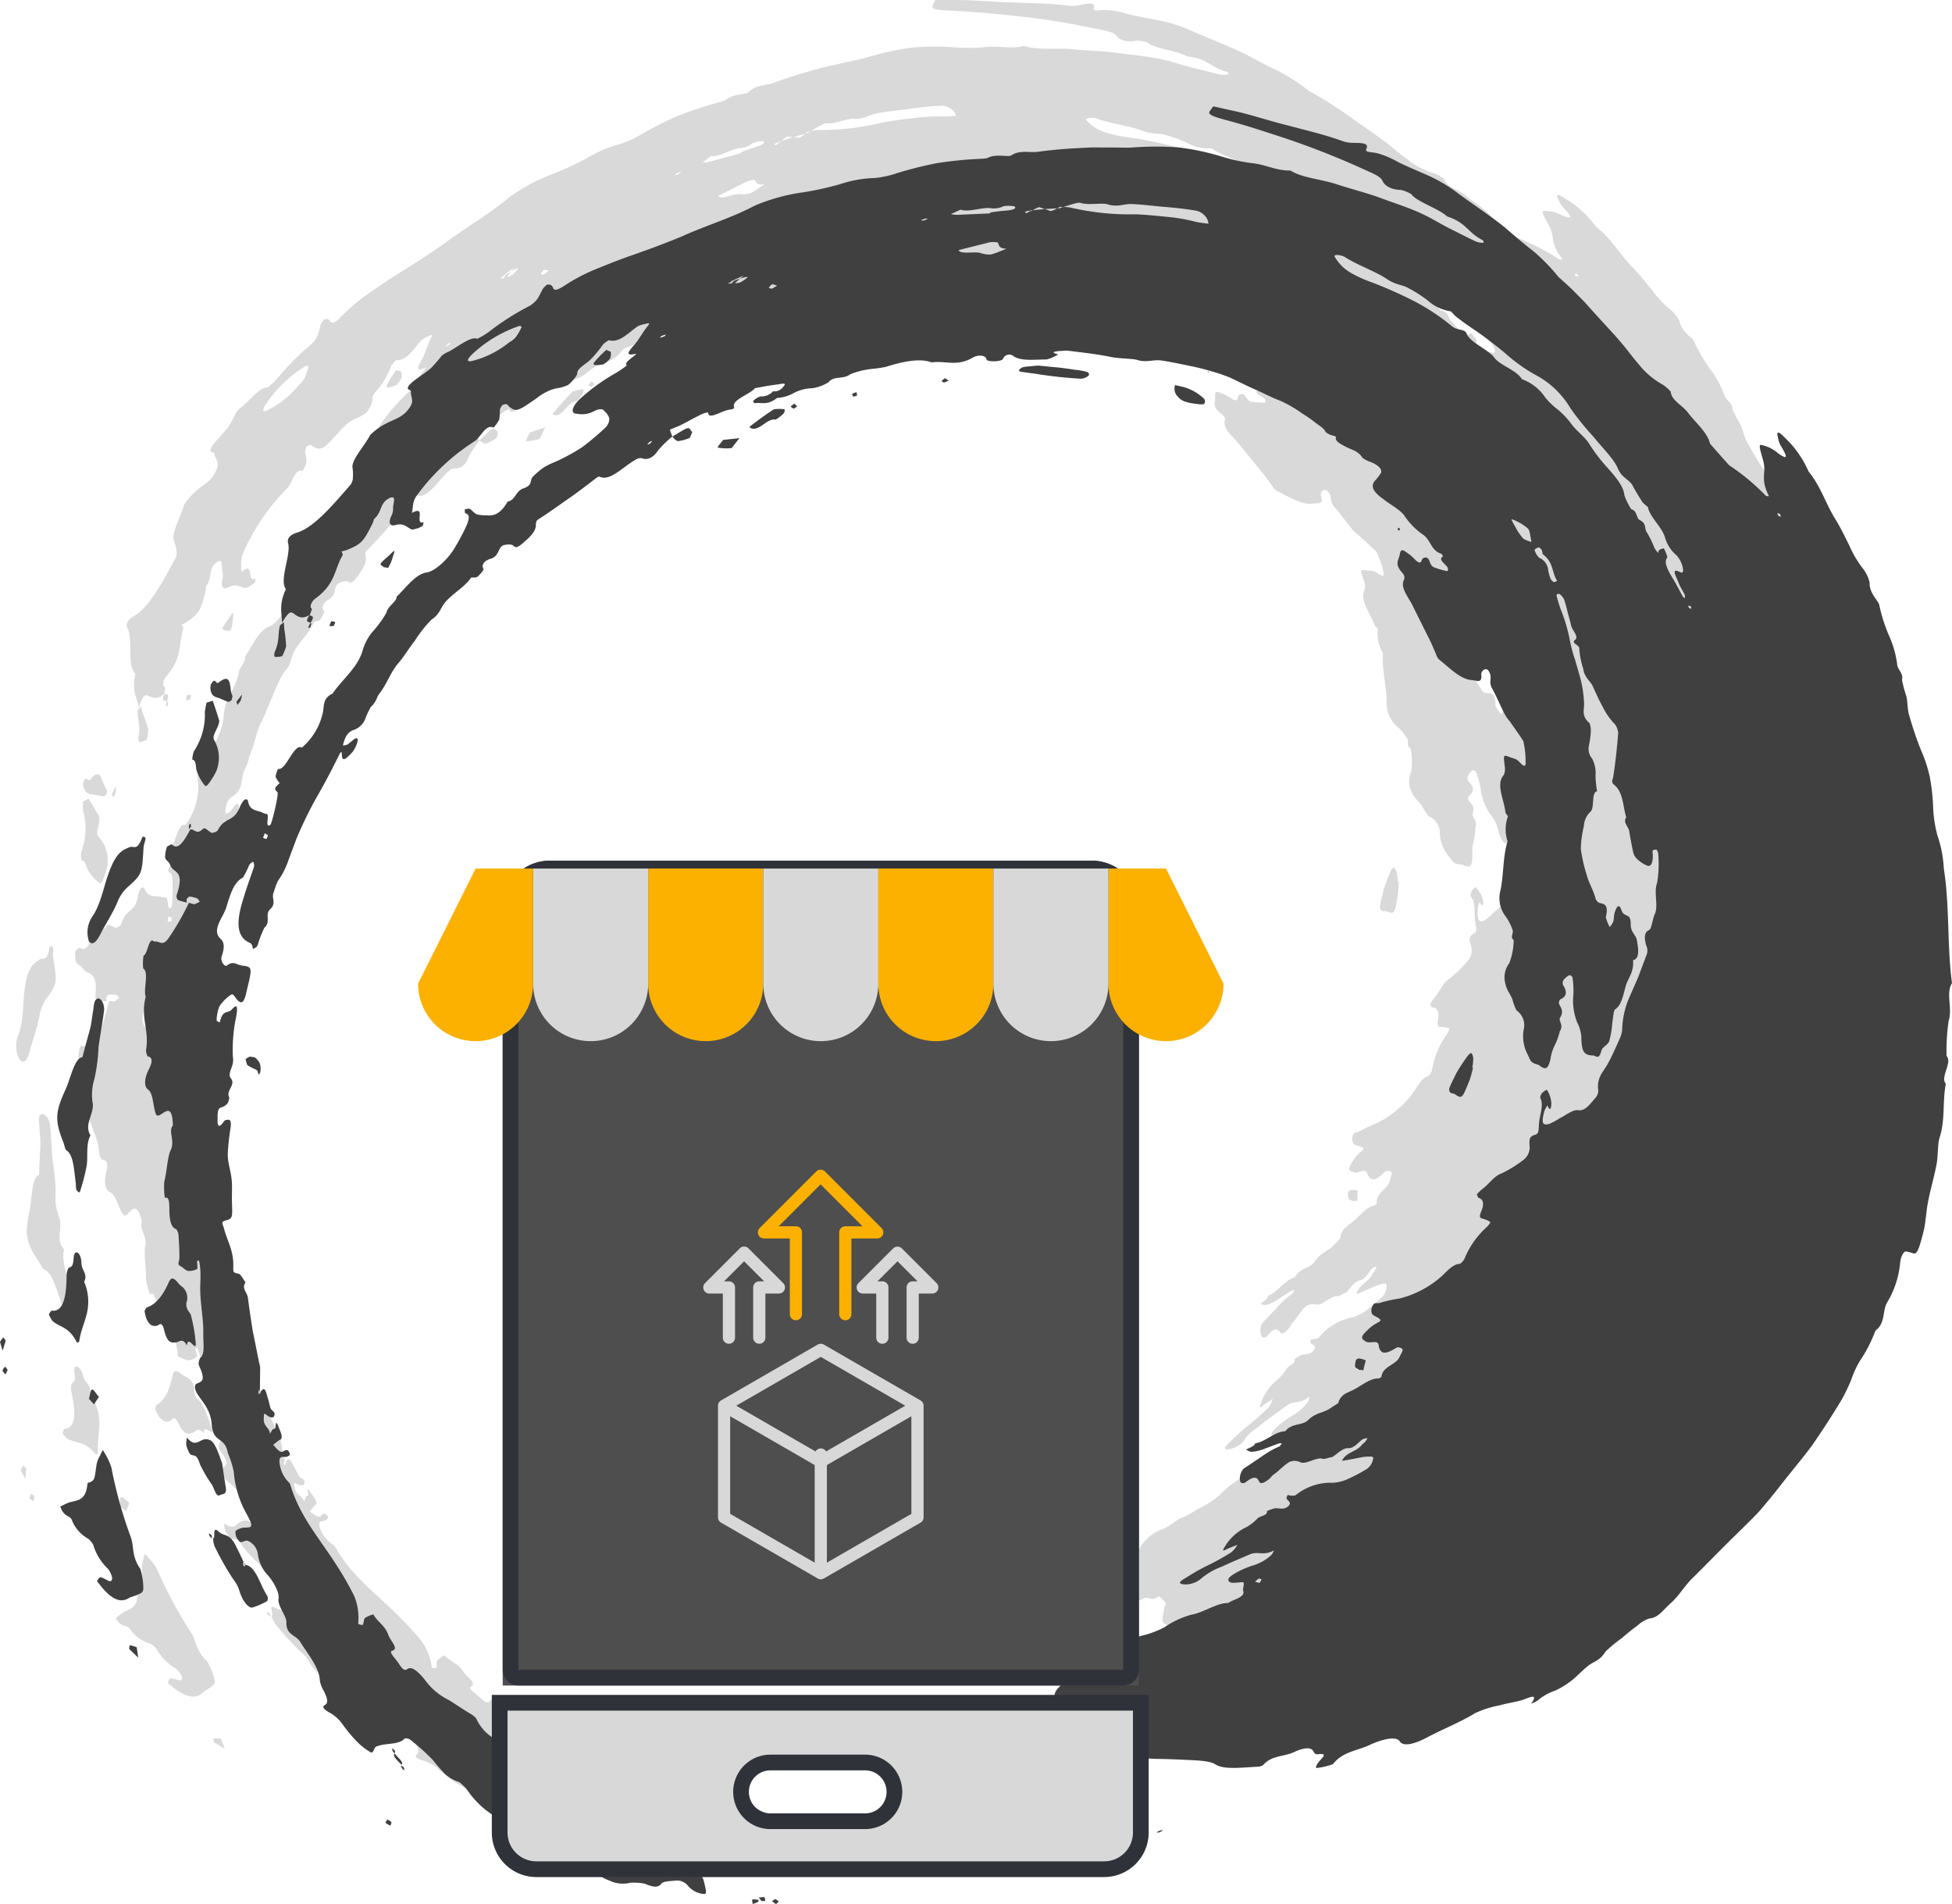 <svg xmlns="http://www.w3.org/2000/svg" xmlns:xlink="http://www.w3.org/1999/xlink" width="248.524" height="242.378" viewBox="0 0 248.524 242.378"><defs><filter id="a" x="75.027" y="103.054" width="29.65" height="36.975" filterUnits="userSpaceOnUse"><feOffset dy="1" input="SourceAlpha"/><feGaussianBlur stdDeviation="2.5" result="b"/><feFlood flood-opacity="0.161"/><feComposite operator="in" in2="b"/><feComposite in="SourceGraphic"/></filter><filter id="c" x="60.377" y="103.054" width="29.65" height="36.975" filterUnits="userSpaceOnUse"><feOffset dy="1" input="SourceAlpha"/><feGaussianBlur stdDeviation="2.5" result="d"/><feFlood flood-opacity="0.161"/><feComposite operator="in" in2="d"/><feComposite in="SourceGraphic"/></filter><filter id="e" x="89.676" y="103.054" width="29.65" height="36.975" filterUnits="userSpaceOnUse"><feOffset dy="1" input="SourceAlpha"/><feGaussianBlur stdDeviation="2.5" result="f"/><feFlood flood-opacity="0.161"/><feComposite operator="in" in2="f"/><feComposite in="SourceGraphic"/></filter><filter id="g" x="45.727" y="103.054" width="29.65" height="36.975" filterUnits="userSpaceOnUse"><feOffset dy="1" input="SourceAlpha"/><feGaussianBlur stdDeviation="2.5" result="h"/><feFlood flood-opacity="0.161"/><feComposite operator="in" in2="h"/><feComposite in="SourceGraphic"/></filter><filter id="i" x="104.326" y="103.054" width="29.65" height="36.975" filterUnits="userSpaceOnUse"><feOffset dy="1" input="SourceAlpha"/><feGaussianBlur stdDeviation="2.5" result="j"/><feFlood flood-opacity="0.161"/><feComposite operator="in" in2="j"/><feComposite in="SourceGraphic"/></filter><filter id="k" x="133.625" y="103.054" width="29.65" height="36.975" filterUnits="userSpaceOnUse"><feOffset dy="1" input="SourceAlpha"/><feGaussianBlur stdDeviation="2.5" result="l"/><feFlood flood-opacity="0.161"/><feComposite operator="in" in2="l"/><feComposite in="SourceGraphic"/></filter><filter id="m" x="118.976" y="103.054" width="29.65" height="36.975" filterUnits="userSpaceOnUse"><feOffset dy="1" input="SourceAlpha"/><feGaussianBlur stdDeviation="2.5" result="n"/><feFlood flood-opacity="0.161"/><feComposite operator="in" in2="n"/><feComposite in="SourceGraphic"/></filter></defs><g transform="translate(-1149.999 -5079)"><g transform="translate(1149.999 5079)" opacity="0.75"><g transform="translate(0 13.537)"><path d="M476.287,145.988l-.061-.078c0,.05,0,.1,0,.152Z" transform="translate(-443.159 17.663)" fill-rule="evenodd"/><path d="M701.215,198.47c-.651-4.807-.274-9.763-1.045-14.608a15.261,15.261,0,0,0-.82-4.219,16.281,16.281,0,0,1-.546-3.818,27.107,27.107,0,0,0-.413-3.59,17.928,17.928,0,0,0-1.136-3.449,45.187,45.187,0,0,1-1.5-4.438c-.224-.74-.174-1.565-.341-2.374a15.931,15.931,0,0,1-.565-2.1c.208-.87-.576-1.294-.612-1.972a13,13,0,0,0-1.075-3.743,19.986,19.986,0,0,1-1.208-3.826c-.072-.49-1.294-1.5-1.224-2.823a4.619,4.619,0,0,0-.715-1.629,13.471,13.471,0,0,1-1.892-3.158c-.576-1.128-1.111-2.286-1.767-3.324-1.244-2-1.848-4.164-3.4-6.05a13.021,13.021,0,0,0-3.12-4.4c-.789-.823-.953-.668-.8-.025a3.688,3.688,0,0,0,.324,1.047c1.128,1.842.784,1.809-.3,1.047a4.464,4.464,0,0,0-2.227-1.064c-.277.044.141,1.224.341,2,.463,1.7-.443,2.177.729,4.513a.462.462,0,0,1-.438-.08,27.733,27.733,0,0,0-4.64-3.848L670.4,129.8c-.288-1.4-1.831-2.657-2.826-3.973-.659-.9-2.111-1.54-2.169-2.646a5.468,5.468,0,0,0-.989-.873,10.178,10.178,0,0,1-3.094-2.623c-.623-.709-1.158-1.429-1.723-2.139-.579-.693-1.164-1.391-1.817-2.086-1.175-1.288-2.269-2.466-3.3-3.637,0,0-.815-.826-1.629-1.646-.842-.8-1.729-1.582-1.729-1.582a25.2,25.2,0,0,0-3.139-3.238c-1.38-1.069-2.54-2.08-3.737-3.111-1.839-1.485-4.347-3.125-6.081-4.427a19.551,19.551,0,0,0-3.557-2.111c-1.321-.587-2.693-1.144-3.934-1.759a11.682,11.682,0,0,0-2.61-1.114c-.817-.186-1.635-.091-1.413-.557.415-.85-.853-.74-2.034-.776a4.7,4.7,0,0,1-1.163-.269c-2.122-.776-4.582-1.338-6.8-1.936-2.443-.6-4.779-1.418-7.183-1.917-.77-.169-1.535-.344-2.3-.513a6.642,6.642,0,0,0-.5.684c-.222.413.856.709,1.967,1.019,2.482.648,5.1,1.513,7.558,2.319a102.805,102.805,0,0,1,9.674,3.784c1.355.637,2.6,1.044,2.865,1.731.091.222.648,1.075,2.352,1.1a5.036,5.036,0,0,1,1.285.535c.643.956,3.554,1.856,4.546,2.837,2.482.792,2.61,2.05,4.518,3.009.094.053.213.338.086.346a2.319,2.319,0,0,1-.975-.188c-1.114-.515-2.23-1.1-3.316-1.643-1.155-.579-2.194-1.247-3.374-1.8-1.756-.839-3.668-1.418-5.51-2.111-1.848-.668-3.787-1.141-5.643-1.759-1.914-.609-4.2-.754-5.734-1.7-1.762.058-3.194-.792-4.962-.942a23.5,23.5,0,0,1-3.754-.823,31.441,31.441,0,0,0-5.6-1.18,40.37,40.37,0,0,0-5.917.025c-.665.042-1.4-.006-2.089-.006l-2.887-.006c-.958.03-1.914.089-2.867.144-1.316.089-2.643.216-3.914.385-1.136.2-2.441-.266-3.532.479-.363.255-2.033-.258-3.05.344a5.168,5.168,0,0,1-.9.094,50.225,50.225,0,0,0-5.6.565,49.3,49.3,0,0,0-5,1.26,12.54,12.54,0,0,1-2.8.615,15.641,15.641,0,0,0-4.577.826,40.622,40.622,0,0,1-4.532.992,24.225,24.225,0,0,0-6.2,1.7c-3.039,1.6-6.255,2.543-9.272,3.912-2.067.864-4.244,1.665-6.339,2.4-1.493.507-2.9,1.078-4.358,1.665a23.433,23.433,0,0,0-4.316,2.244c-.95.615-1.285.571-1.391.26a.769.769,0,0,0-.3-.382c-.086-.064-.3-.033-.457-.05a3.754,3.754,0,0,0-.5.465c-.285.46-.43.873-.756,1.374a3.86,3.86,0,0,1-.989.881,32.718,32.718,0,0,0-5.191,3.308,9.287,9.287,0,0,1-1.477.878c-.8-.363-2.421,1-3.6,1.615a4.03,4.03,0,0,0-.9.518,20.216,20.216,0,0,1-1.366,1.579c-.637.56-1.427,1.05-2.144,1.6-.856.657-.992,1.028-.651,1.18.111.05.246.091.23.23-.083.726.537,1.122-.263,2.164-.842,1.175-1.967,1.374-2.981,1.936a8.186,8.186,0,0,0-1.948,1.416c-.7,1.38-2.432,3.194-2.247,4.186a5.574,5.574,0,0,1,.047,1.2,1.673,1.673,0,0,1-.283.928c-2.321,2.668-4.707,5.5-6.882,6.133-1.429.452-1.089,1.288-1.069,1.377.341,1.526-1.172,4.662-.3,5.8-.931,2.053-.5,2.945-.5,4.269.415-.593.872-1.524,1.344-1.252.582.338,1,.956,2.208.269.083-.274.313-.748.241-.8-.33-.222-.022-.923.454-1.285,2.549-1.834,2.41-3.657,3.446-5.463.119-.2-.058-.36-.105-.537a5.264,5.264,0,0,0,.64-.172c1.928-.77,2.164-1.116,3.316-3.41.1-.208.127-.493.233-.59,1.014-.895.626-1.989,1.928-2.623.895-.41.477.609.443,1.205a2.041,2.041,0,0,1-.158.95c-.568,1.1-.141,1.452.418,1.291,1.13-.319,1.449.258,2.05.526.183.091.562-.055.884-.141a3.972,3.972,0,0,0,.584-.294c.025-.155.155-.457.083-.443-1.213.321.463-2.258-1.465-1.2.18-.726.05-1.457.607-2.191a27.287,27.287,0,0,1,7.41-6.956c.8-.557,1.38-2.18,2.38-1.715a5.278,5.278,0,0,0,.718-1,8.5,8.5,0,0,0,.089-1.33,2.539,2.539,0,0,1,.324-.551c.177-.042.432-.141.524-.105.169.069.224.235.357.338.867.684,1.1.554,3.424-1.053a6.921,6.921,0,0,1,2.449-1.291,5.539,5.539,0,0,0,1.609-.44c.554-.474,1.169-1.186,1.164-1.482-.011-.6.909-1.047,1.568-1.632a13.786,13.786,0,0,0,1.72-2.05,5.99,5.99,0,0,1,.726-.537c1.36.4,2.455-.928,3.709-1.779a4.3,4.3,0,0,1,.953-.288c.776-.222.424.094.174.421-.521.681-.867,1.324-1.377,1.995-.554.7-1.845,1.845.072,1.366-.443.5-1.682,1.15-1.236,1.5,0,0-.188.161-.449.341s-.579.407-.812.546a25.5,25.5,0,0,0-4.674,3.352c-1.044.986-1.313,1.925-.393,1.917a3.2,3.2,0,0,0,2.172-.335,1.692,1.692,0,0,1,1.017-.235,2.331,2.331,0,0,1,.909,1.136,1.591,1.591,0,0,1-.568,1.26,33.679,33.679,0,0,1-2.865,2.413,23.418,23.418,0,0,1-2.568,1.463c-.742.4-1.463.612-2.2,1.042a8.94,8.94,0,0,0-1.485,1.23c-.551.513.061,1.086-1.288,1.54-.964.335-.978,1.493-1.972,1.671-1,1.731-1.867,1.812-2.74,1.74a4.4,4.4,0,0,1-1.164-.114c-.377-.163-.584-.507-.925-.709-.111-.069-.407.039-.621.066.022.172-.05.479.1.518.737.177.33,1.116-.138,2.094-.357.731-.773,1.493-1.23,2.252-.792,1.4-2.5,3.017-3.576,3.166-1.416.211-2.571,1.856-3.834,3.089.006.665-1.125,1.144-1.3,2.042a14.456,14.456,0,0,1-1.853,2.518,6.548,6.548,0,0,0-1.152,2.213c-.662,2.308-2.585,3.687-3.856,5.563-1.208.571-1.067,1.424-1.2,2.233a8.1,8.1,0,0,1-2.718,4.649c-.986-.618-2.042,3.028-3.02,2.69a4.194,4.194,0,0,0-.324.983,2.934,2.934,0,0,0,.532.842c-.8.673-.64.82-.285,1.15.211.2-.723,4-.889,4.147-.806.549-.028-1.377-.51-1.38a1.082,1.082,0,0,1-.49-.161c-.684-.335-1.615-.169-1.851-1.43-.066-.357-.482-.571-1.042.7-.842,2.058-1.873,1.186-2.8,2.942-.133.26-.51.3-.751.363-.133.03-.2-.133-.316-.186-.285-.127-.562-.582-.856-.3-.828.787-1.047-.053-1.6.05-.812,1.579-1.593,2.662-2.272,1.95a.14.14,0,0,0-.166-.042c-.183.086-.512.241-.535.327a3.93,3.93,0,0,0-.224,1.355c.13.432.493.479.634.911.369,1.141,1.956.529.837,3.842a.718.718,0,0,0,.161.634,5.99,5.99,0,0,0,1.285.344.82.82,0,0,1-.133-.053c-.058-.022-.036-.263-.053-.4.127-.116.283-.335.371-.324a3.325,3.325,0,0,1,.975.235c.136.061.221.274.33.418a5.094,5.094,0,0,1-.651.31c-.125.033-.222-.042-.737-.169.111.028.08.028,0,.008a32.464,32.464,0,0,1-2.543,4.435c-.8,1.194-1.188.391-1.765.485a.227.227,0,0,1-.169-.036c-.632-.576-.767,1.7-1.285,1.812a6.469,6.469,0,0,0-.05,1.654c.784.463-.014,2.687.321,3.613-.693,2.662.471,4.169.047,6.726-.036.285.128.834.249.862.933.2.169,1.468-.014,1.876-.5,1.1-.443,1.989-.019,2.3s.557.875.7,1.709c.346,1.931.374,1.887,1.316,1.263.812-.537,1.111-.127,1.186,1.612-.643.809.291,1.92-.269,3.13-.446.911-.477,2.7-.826,4a9.375,9.375,0,0,0,.069,2.114c.523-.216.571.543.573,1.416.005,1.3.169,2.313.842,2.557.119.036.294.46.316.7.072,1.022.138,2.058.116,3.045-.014.424-.321.731.133.961.321.161.648.562.97.612a2.094,2.094,0,0,0,1.141-.235c.213-.1-.235-1.438.274-1.014a8.536,8.536,0,0,1,.169,1.74c.025.709-.058,1.382-.028,2.094.042,1.839.443,3.779.385,5.474-.025.986.257,2.56-.385,3a1.627,1.627,0,0,0-.2.9c.989,2.089.357,2.119-.252,2.391-.388.175-.205.895.13,1.388.737,1.094,1.643,1.984,1.79,3.848.18,2.416,1.645,1.393,2.05,3.612a12.305,12.305,0,0,1,.751,2.377,12.96,12.96,0,0,0,1.529,5.178c1.006,1.8.889,1.928-.133,1.917a2.078,2.078,0,0,0-1.13.4c-.091.058-.055.532.044.778s.432.659.548.67c.368.019.643-.319,1.033-.116a2.2,2.2,0,0,1,1.161,1.546,4.827,4.827,0,0,0,1.346,2.856c.593.706,1.441,2.083,1.3,2.936-.144.909,1.022,2.172,1,2.984-.069,1.634,1.224,1.615,1.745,2.474,1.055,1.679,2.482,3.36,2.513,4.973a4,4,0,0,0,.466,1.225c.543,1.039.629,1.629.161,1.875-.493.263.114.662.576.936a4.923,4.923,0,0,1,1.676,1.485,18.344,18.344,0,0,0,1.607,1.972,8.133,8.133,0,0,0,1.975,1.607c.357.166.4-.413.6-.637a.833.833,0,0,1,.324-.163c1.064-.38,2.618-.127,3.374-.909.119-.116.56-.058.8.147a29.318,29.318,0,0,1,2.8,2.518,23.4,23.4,0,0,0,1.537,1.767,4.745,4.745,0,0,0,1.864,1.083,5.658,5.658,0,0,1,1.247,1.335,11.231,11.231,0,0,0,3.452,3.114,33.814,33.814,0,0,1,2.889,2c1.46,1.067,1.449,1.083,2.172.432-.44-1.313-.235-1.4,1.039-.432a15.67,15.67,0,0,1,2.521,1.826c.258.837,1.59.837,1.97,1.6.2.407,1.637,1.166,2.3,1.781a4.439,4.439,0,0,0,1.518.87,3.925,3.925,0,0,0,2.646.28,7.27,7.27,0,0,1,1.878.122c1.208.543,1.756.435,2.086,0,.246-.338,1.166-.321,1.864-.4a1.779,1.779,0,0,1,1.5.629,2.938,2.938,0,0,0,2.111,1.08c.346,0,.189-.529.119-.862-.3-1.366-.252-1.424-1.906-2.64a15.821,15.821,0,0,0-2.9-1.956,4.16,4.16,0,0,1-1.322-1.006,7.14,7.14,0,0,0-3.014-2.119,16.549,16.549,0,0,1-2.948-1.665c-1.224-.995-2.51-1.335-3.723-2.172-.909-.668-1.537-1.513-2.277-2.083a20.456,20.456,0,0,0-2.873-1.36,13.023,13.023,0,0,1-1.155-.756c-.981-.659-1.928-1.5-2.84-2.069-.806-.49-1.64-.892-2.4-1.421a5.647,5.647,0,0,1-1.817-2.258,3.019,3.019,0,0,0-.787-.612c-.931-.56-1.79-1.155-2.693-1.715a8.17,8.17,0,0,1-3.056-2.587c-.948-1.155-1.72-1.776-2.277-1.316-.332.266-.726-.236-1.069-.787s-1.327-1.443-.8-1.582c.9-.252-.241-1.247-.513-2.056-.424-1.18-1.377-1.621-1.884-2.565a3.627,3.627,0,0,0-1.061.446c-.186.158-.139.645-.288.862-.083.111-.379-.05-.582-.091l.022-.452a7.15,7.15,0,0,0-.529-3.1,36.041,36.041,0,0,0-2.083-3.665c-2.147-3.452-4.8-6.325-6.036-10.45a.868.868,0,0,0-.152-.3,4.157,4.157,0,0,1-1.23-2.482c-.177-1.3.754-.568,1.108-.942.039-.053.122-.014.155-.075a.481.481,0,0,0,.033-.263c-.089-.158-.227-.393-.293-.4a.671.671,0,0,0-.5.13c-.4.338-.859-.3-1.322-.812l.792-.618c.05-.036.122-.006.163-.047.324-.346-.055-1.044-.238-1.524-.515-1.344-.335-.006-.476.108-.091.075-.227.044-.31.133a3.762,3.762,0,0,0-.341.576c-.03-.828-.864-.931-.789-1.995.05-.659-.028-.72.432-.368.291.219.7.371.848.141.371-.607-.346-.69-.454-1.166-.133-.6-.318-1.216-.49-1.806-.271-.853-.507-.457-.767-.158l.033.044c-.039.13-.075.26-.1.03-.075.277-.177.177-.177.144,0-.164.028-.316.044-.474l.136.177c.014-1.213.028-2.117.039-3.028a5.7,5.7,0,0,0-.155-.723l-.812-4.045c-.211-1.349-.416-2.7-.59-4.064-.061-.718-.862-1.211-.307-2.008-.291-.377-.585-1.014-.865-1.094-.62-.155-.709-.091-.7-.8.1-2.111-.748-3.319-1.166-4.915-.136-.571-.457-.878.089-1.033.981-.28.981-.3.92-2.216-.053-1,.061-2.042-.044-2.992-.1-1.114-.5-2.147-.5-3.261a30.623,30.623,0,0,1,.355-3.347c.18-1.258-.272-1.05-.6-1.011-.147.011-.31.277-.46.463-.316.385-.612.468-.587-.421.014-.612-.091-1.579.5-1.651a1.65,1.65,0,0,0,.8-.549,1.89,1.89,0,0,0,.18-.734c-.46-.828.859-1.582.23-2.38-.568-.748.46-1.507.238-2.729a19.984,19.984,0,0,1,.438-5.239c.222-1.416.017-1.479-.59-.817-.5.551-1.152-.069-1.521,1.651-.141-.1-.413-.161-.4-.3a5.537,5.537,0,0,1,.335-1.729,5.147,5.147,0,0,1,1.538-1.54c.277-.141.523.463.787.72.593.576.859.269,1.194-1.291.7-2.876.72-2.948-.643-3.117-.607-.069-1.1-.654-1.887-.011-.285.235-.9-.529-.679-1.169.609-1.754-.008-2.053-.269-2.349-.557-.648-.357-1.385.224-2.521a8.42,8.42,0,0,0,.6-1.258c.524-1.7.97-3.316,2.155-3.887a11.089,11.089,0,0,0,.776-1.56c.133-.23.41-.463.515-.427s.175.443.1.665c-.466,1.349-.961,2.7-1.363,4.07-.961,3.031-.726,4.635.521,5.4.3.18.654.158.7.9.006.072.5-.155.612-.413a14.359,14.359,0,0,1,.864-2.255c.881-.765.008-1.679.742-2.363.842-.773.1-1.377.454-2.172a11.324,11.324,0,0,1,.518-1.41,9.971,9.971,0,0,0,1.332-2.59c.338-.92.687-1.845,1.025-2.754a50.219,50.219,0,0,1,2.615-5.366c1.005-1.726,1.911-3.488,2.82-5.305.4-.839.341-.133.374.139.105.889.85-.061,1.3-.493a3.5,3.5,0,0,0,.709-1.526c-.033-.7-.676.067-1.111.366-.08.053-.175.163-.236.18-.2.044-.554.144-.532.067a4.1,4.1,0,0,1,.454-1.227,1.8,1.8,0,0,1,.779-.676,2.425,2.425,0,0,0,1.557-1.341,9.763,9.763,0,0,1,.77-1.651c.668-.568.762-1.283,1.008-1.59,1.053-1.313,1.427-2.751,2.513-4,.731-.859,1.332-1.895,2.064-2.815a15.644,15.644,0,0,1,2.128-2.69c1.119-.737,1.147-1.571,1.828-2.308,1-1.122,2.283-1.743,3.219-3.039.042-.058.5.075.8-.111a3.95,3.95,0,0,0,.8-.947c-.346-.418-.055-1.069.881-1.344,1.188-.338.87-1.59,1.773-1.759.443-.08.953-.1,1.136.111.388.46.939-.114,1.662-.759.92-.817,1.23-1.421,1.183-2.006a.933.933,0,0,1,.183-.515c1.308-.831,2.557-1.729,3.826-2.623,1.294-.87,2.518-1.845,3.79-2.806a.533.533,0,0,1,.3-.1c1.238.637,2.793-1.036,4.313-1.981.693-.438.878-.413,1.274-.3.548.15,1.269-.108,1.865-1.042a14.131,14.131,0,0,1,1.82-1.776l-.316-.875c.518-.216,1.05-.4,1.543-.657.812-.427,1.632-.873,2.457-1.285a2.712,2.712,0,0,1,.875-.252c.042.947,1.457-.05,2.479-.3.438-.116.945-.061.817-.452-.269-.856,2.086-1.579,2.668-2.335.972-.169,1.972-.377,2.87-.471.349-.036,1.349-.357.731.294a1.355,1.355,0,0,1-1.3.571,1.961,1.961,0,0,1-1.6.657,2.435,2.435,0,0,0-.865.5.225.225,0,0,0,.2.355c.853-.105,1.563.308,2.776-.662a5.017,5.017,0,0,0,2.2-.662,5.264,5.264,0,0,1,2.308-.576,5.481,5.481,0,0,0,2.058-.77c.637-.842,1.889-.321,2.737-1a10.052,10.052,0,0,1,2.806-.69,17.505,17.505,0,0,0,1.734-.255c2.147-.679,4.327-1.147,5.859-.568,1.72-.274,3.161.6,5.258-.634.554-.338,1.621-.332,1.7.227.064.385,1.914.321,2.1-.028a.854.854,0,0,1,1.371-.344c.95.643,2.731.4,4.219.4a5.4,5.4,0,0,0,1.452-.643c-1.286-.332-.144-.416.549-.452a4.11,4.11,0,0,1,.734-.014c1.867.238,3.7.427,5.5.809.9.191,2.823.186,3.322.377,1.152.355,2.017-.105,3.07.061,1.236.186,2.488.463,3.7.706.873.18,1.759.4,2.6.657a21.655,21.655,0,0,1,2.4.809c1.058.5,2.072,1.022,3.136,1.485s2.1,1.028,3.272,1.468a16.159,16.159,0,0,1,2.806,1.632,14.2,14.2,0,0,1,1.629,1.136c.443.346,1.089.737,1.23,1.039.283.587,1.449.651,1.407.792-.114.5.363.776,1.091,1.166.4.222.87.4,1.3.6a2.559,2.559,0,0,1,1.014.914,3.438,3.438,0,0,0,.972.493c1.086.424,1.579,1.011,1.333,1.449a7.619,7.619,0,0,1-.8,1.022c-.479.626-.188,1.333,1.005,2.177.945.773,2.349,1.477,2.834,2.255a9.072,9.072,0,0,0,2.463,2.449c.914.762.923,1.953,2.236,2.36.022.008.2.335.164.355-.643.349.285.889.593,1.36.1.161.055.5-.03.482a10.039,10.039,0,0,1-1.607-.452c-.535-.2-.535-.607-.734-1a.486.486,0,0,0-.892.019c-.1.294-.2.546-.759.075a7.671,7.671,0,0,0-.85-.792c-.507-.3-1.053-.97-1.2-.008-.122.8-.751,1.2.321,2.371a.938.938,0,0,1,.249.817c-.637,1.091.637,2.36,1.18,3.61.474.953.964,1.928,1.454,2.914l.737,1.471.668,1.535a1.805,1.805,0,0,0,.338.645c1.38,1.1,2.773,2.579,4.233,2.668.554.017,1.349.515,1.186-.731a.709.709,0,0,1,.335-.587.444.444,0,0,1,.507.022,1.447,1.447,0,0,1,.335.7c.086.573-.2.964.238,1.707.573,1.053,1.028,2.172,1.585,3.236a5.02,5.02,0,0,0,.615.878s.446.629.886,1.263c.46.629.859,1.288.862,1.288a11.831,11.831,0,0,1,.285,2.92c-.133.64-.759-.382-1.191-.607a6.235,6.235,0,0,0-.715-.244c-.942-.38-.928-.38-.759,1.044a2,2,0,0,1-.105,1.183c-1.05,1.175.014,3.069.2,4.734.022.175.33.5.319.54a4.825,4.825,0,0,0-.039,3.169c-.593,1.837-.488,4.106-.881,6.139a3.833,3.833,0,0,0,.637,3.435,6.331,6.331,0,0,1,.892,1.762c.127.346-.366.886.127,1.23a8.343,8.343,0,0,1-.571,2.964,2.95,2.95,0,0,0-.59,1.973,4.085,4.085,0,0,0,.571,1.781,6.956,6.956,0,0,1,.363.681c.105.255.158.571.271.823.122.3.247.726.438.834a2.267,2.267,0,0,1,.8,2.31,4.9,4.9,0,0,0,.521,3.252c.424.956.4.981,1.349,1.274a1.823,1.823,0,0,1,.277.2c.684.457.953.274,1.244-.878a5.775,5.775,0,0,1,.454-1.6,8.793,8.793,0,0,0,.745-1.989c.535-.8-.2-1.335.028-1.715.54-.9.08-1.285-.147-1.845a.86.86,0,0,1,.152-.493c.8-.335.984-.906.349-1.892a1.057,1.057,0,0,1,.069-.571,2.82,2.82,0,0,1,.726-.62c.13-.053.4.122.438.294a11.127,11.127,0,0,1,.116,2.128,7.571,7.571,0,0,0,.482,3.588,4.773,4.773,0,0,1,.529,1.8c.019,1.956.349,2.382,1.515,2.4.318,0,.717.662,1.044-.621.125-.49.753-.654.986-1.177a12.423,12.423,0,0,0,.4-2.38c.094-.593.164-1.571.346-1.684.809-.521,1.011-1.706,1.36-2.981.324-1.094,1.053-1.72.936-3.288.909-.188.646-1.593.49-2.5-.111-.773-.817-.989-.792-2.125.022-1.468-.853-.737-1.175-1.731-.366-1.078-.693-.235-.884.357-.1.31-.053.8-.172,1.114a2.432,2.432,0,0,1-.44.668,5.51,5.51,0,0,1-.5-1.238c.382-1.6-.164-1.7-.8-1.828a.893.893,0,0,1-.507-.576c-.294-1.125-.886-1.984-1.191-3.219a18.8,18.8,0,0,1-.687-3.108,13.837,13.837,0,0,1,.391-2.873,2.69,2.69,0,0,1,.781-1.779c.67-.5.089-2.432.9-2.679a12.628,12.628,0,0,1-.194-2,3.978,3.978,0,0,0-.429-2.139,1.909,1.909,0,0,1-.424-1.6,12.783,12.783,0,0,0,.249-1.8,3.157,3.157,0,0,0-.136-1.089c-1.108-.961-.687-1.67-.72-2.543a15.271,15.271,0,0,0-.371-2.784c-.216-.892-.513-1.837-.773-2.759a18.709,18.709,0,0,1-.69-2.612,21.253,21.253,0,0,0-1.18-3.923c-.186-.565-.368-1.136-.49-1.64-.036-.152.219-.283.385-.194a1.708,1.708,0,0,1,.585.712c.205.571.316,1.119.463,1.67s.31,1.116.427,1.643c.117.576,1.042,1.393.5,1.8-.609.454.64.634.532,1.152a10.524,10.524,0,0,0,.5,2.5c.144,1.164.917,1.546,1.244,2.313.388.851.787,1.751,1.255,2.587a8.476,8.476,0,0,0,1.59,2.244,2.32,2.32,0,0,1,.366,1.075c-.155,1.934-.343,3.776-.645,5.649-.044.271-.307.582.133.934,1.164.934,1.1,2.718,1.537,4.136-.457.693.3,1.175.382,1.781.152.9.31,1.8.507,2.679a1.676,1.676,0,0,0,.393.745,4.291,4.291,0,0,0,1.463.978c.521.094.72-.687.607-1.726-.017-.094.014-.247.053-.258a.621.621,0,0,1,.463-.067,1.031,1.031,0,0,1,.211.546,15.04,15.04,0,0,1-.139,3.637c-.479,1.252.2,2.931-.31,4.023-.277.585-.4,1.873-.717,2.011-.72.3-.576,1.213-.374,1.948a1.487,1.487,0,0,1,.033,1.255c-.349.934-.706,1.884-1.064,2.84-.413.931-.823,1.87-1.23,2.8a11.2,11.2,0,0,0-.8,3.928,3.938,3.938,0,0,1-.316,1.08c-.507,1.116-1,2.274-1.565,3.269-.574,1.011-1.4,1.668-1.15,3.408a1.524,1.524,0,0,1-.3.753c-.726.831-1.349,1.787-2.252,1.651-.69-.1-1.576.643-2.368,1.028a7.93,7.93,0,0,1-1.355.729c-.878.2-.986-.144-.593-1.657a2.713,2.713,0,0,1,.4-.7c.4,1.033.526-.033.477-.435a3.783,3.783,0,0,0-.529-1.521c-.072-.116-.441.188-.657.382a1.335,1.335,0,0,0-.238.568c.515.911-.041,2.144-.136,3.258-.058.665.036,1.338-.463,1.468-.842.216-.792.634-.723,1.646a2.035,2.035,0,0,1-.895,1.634,15.5,15.5,0,0,1-2.668,1.64c-.978.319-1.593,1.371-2.543,2.053-.211.166-.41.393-.621.6.072.158.1.421.219.46.576.18.754.7.357,1.67-.21.524-.31.878.086.964a5.21,5.21,0,0,1,.809.288,1.115,1.115,0,0,1,.252.211,4.686,4.686,0,0,1-.393.524,11.054,11.054,0,0,0-2.906,4.1c-.127.263-.482.634-.637.651-.837.058-1.515.862-2.283,1.585a12.7,12.7,0,0,1-5.377,2.831,17.394,17.394,0,0,0-2.535.568c-.288.1-.6-.175-.864.352a1.214,1.214,0,0,0-.094,1c.222.316.673.4.967.659.313.283-.064.38-.357.554a5.151,5.151,0,0,0-1,.72c-1.02.97-1.133,1.183-.344,1.637.466.277,1.5-.277,1.593.424.155,1.188.842,1.211,2.053.471.147-.089.346-.213.443-.186.224.05.516.108.56.319.041.163-.241.573-.377.875-.454,1.1-2.2,1.205-2.319,2.579a1.143,1.143,0,0,1-.393.208c-.961-.055-1.964.776-2.967,1.321-.865.51-1.773.565-2.13,1.756-.039.127-.554.366-.834.579-.986.759-1.981.609-3.011,1.634-.784.759-2.014.313-2.931,1.43-1.258-.008-2.571,1.377-3.792,1.518-.18.468-.8.546-1.189.828.26.091.468.285.792.263a5.76,5.76,0,0,0,1.482-.355c.629-.236,1.28-.479,1.914-.715a1.213,1.213,0,0,1,.374-.006c-.1.13-.216.355-.308.388a11.267,11.267,0,0,0-2.244,1.283c-.737.474-1.441,1-2.183,1.454-.607.374-.845,1.812-.341,1.931a.742.742,0,0,0,.466-.1c1.055-.859,1.476-.643,1.7-.133.2.474.726.147,1.252-.247.221-.163.335-.4.554-.562.737-.5,1.349-1.222,2.064-1.648a1.648,1.648,0,0,1,1.366.025c.709.382,2.114-.709,2.873-.424.2.08.673-.125,1.025-.191a1.167,1.167,0,0,0,.258-.064c.706-.5,1.3-1.125,1.97-1.1.7.028,1.2-.646,1.79-1.111a1.729,1.729,0,0,1,.673-.158,2.754,2.754,0,0,1-.293.44c-.13.155-.341.291-.463.443-.706.878-1.956.859-2.5,1.992.781-.094,1.5-.269,2.255-.4a5.529,5.529,0,0,1,.9-.13c.313,0,.817-.064.823.141a1.923,1.923,0,0,1-1.047,1.565,17.95,17.95,0,0,1-2.008,1.061,5.352,5.352,0,0,1-2.083.56,7.109,7.109,0,0,0-4.743,1.582,1.3,1.3,0,0,1-.632.044,1.734,1.734,0,0,1-.38-.086c-.053.15-.183.349-.139.452.083.2.3.324.394.513.138.266-.338.726-.815.778-.4.044-.7-.078-1.1-.025a4.9,4.9,0,0,0-.973.349c.075.632-.9.551-1.28,1.006a5.592,5.592,0,0,1-1.731,1.23,6.47,6.47,0,0,0-2.471,2.482c-.332.537.236.172.562.033l1.15-.463a3.547,3.547,0,0,1-.781.967,33.707,33.707,0,0,1-3.249,1.784,26.118,26.118,0,0,0-2.516,1.449c-.562.332-1,.6-.615.779a2.661,2.661,0,0,0,1.319-.039,2.854,2.854,0,0,0,1.147-.571,8.81,8.81,0,0,1,2.779-1.612c1.144-.549,2.349-1.039,3.524-1.543.981-.44,1.7.241,3.042-.493a1.8,1.8,0,0,1-.338.59,5.913,5.913,0,0,1-2.471,1.363c-1.626.557-2.956,1.357-2.981,1.7-.05.693.992.418,1.779.388.4-.019-.006.79.1,1.089.3.864-1.31,1.086-1.889,1.557-1.535-.006-3.092,1.213-4.748,1.5a11.471,11.471,0,0,0-3.377,1.582,12.212,12.212,0,0,1-3.155,1.141,12.343,12.343,0,0,1-2.1.623c-.737.064-1.765.72-2.715.864a5.632,5.632,0,0,0-3.831,2.222c-.446.607-.047,1.152-1.734,1.7-.014.006-.02.188.08.194.812.067.6.341.144.765-1.6,1.5-.006,2.263.2,3.346a2.019,2.019,0,0,0,.648-.083c1.072-.291.748.662,2.125.091a7.388,7.388,0,0,1,.656,1.075c.05.119-.3.346-.341.5-.177.7-.859,1.59-.368,2.036,1.177,1.064,2.6,2.056,5.881,2.139,1.144.019,2.269.091,3.363.147,1.07.011,2.122.047,3.156.094,1.648.083,3.668.083,4.466.607,1.133.745,3.7.355,5.513.294a1.711,1.711,0,0,0,.562-.194c1.067-1.269,2.624-1.053,3.923-1.657,1.418-.659,2.205-.607,2.471-.114.092.169.213.427.562.385,1.335-.177.634.38.172.914-.274.319-.537.839-.3.831a9.089,9.089,0,0,0,2.075-.488c1.175-1.576,3.172-1.731,4.626-2.424,1.585-.748,3.427-1.191,3.87-.477.429.684,1.82.413,3.715-.623,1.973-1.028,3.884-1.762,5.956-3.006a13.557,13.557,0,0,1,3.078-.961c.917-.263,1.723-.371,2.618-.6.831-.211,2.49-1.18,1.346.4a4.068,4.068,0,0,0,.845-.413,6.636,6.636,0,0,1,2.18-1.238,9.42,9.42,0,0,0,1.793-1.047c.917-.621,1.648-1.51,2.5-2.161.715-.565,1.479-.618,2.161-1.779a19.413,19.413,0,0,1,2.1-1.726c.656-.59,1.407-1.172,2.05-1.646a3.632,3.632,0,0,1,1.521-.859c1-.061,1.687-1.08,2.621-1.914,1.186-1.058,1.7-2.183,2.967-3.383,1.928-1.9,3.7-3.757,5.563-5.552.914-.914,1.862-1.809,2.745-2.762.839-.975,1.676-1.981,2.5-3.034,1.407-1.823,2.9-3.568,4.269-5.408,1.285-1.876,2.56-3.8,3.776-5.857a22.59,22.59,0,0,0,1.186-2.485,12.015,12.015,0,0,1,1.083-2.355,18.323,18.323,0,0,0,1.992-3.878c1.31-.945.864-2.587,1.5-3.6a11.9,11.9,0,0,0,1.648-5.081c.044-.54.4-1.521.82-1.38a7.123,7.123,0,0,1,.834.222c.338.155.587-.208.878-1.164.219-.726.407-1.424.557-2.122.108-.7.2-1.407.28-2.125.219-1.859.881-3.926,1.258-5.892.21-1.114.133-2.527.346-3.269.814-2.435.377-4.707.842-7.017-.776-.806.873-2.687.092-3.527a25.922,25.922,0,0,1,.266-4.482C701.3,201.614,700.4,199.763,701.215,198.47Zm-182.14-83.45a6.877,6.877,0,0,1-.809,1.338,3.731,3.731,0,0,1-.765.562,12.228,12.228,0,0,1-4.671,2.349c-1.1.244-.285-.593.031-.9a16.574,16.574,0,0,1,5.884-3.529C518.948,114.781,519.139,114.887,519.076,115.02Zm-32.451,65.094a1.168,1.168,0,0,1-.429-.139c-.014-.011.111-.313.2-.568a1.8,1.8,0,0,1,.41.249C486.821,179.662,486.624,180.114,486.624,180.114Zm48.738-50.267c-.047.042-.183.042-.274.066l.357-.374c.113-.025.208-.044.3-.064C535.622,129.6,535.509,129.727,535.362,129.846Zm1.923-13.716c-.2.083-.391.133-.585.2l.216-.241c.186-.064.382-.119.571-.177C537.418,115.984,537.348,116.106,537.285,116.131Zm9.613-6.84a3.733,3.733,0,0,1-.648.1c.211-.2.432-.4.673-.6-.258.083-.574.2-.967.363.055-.008.111-.017.161-.028l-.313.291-.487.006c.238-.108.443-.188.64-.269-.122.019-.244.033-.377.058-.069.028-.05.006-.036.006l.036-.006a1.242,1.242,0,0,0,.122-.05c.213-.094.673-.3,1.67-.756-.163.144-.307.266-.449.385.831-.277,1.022-.216.95-.163A4.414,4.414,0,0,1,546.9,109.291Zm4.067.79c-.133-.042-.39-.053-.374-.139.03-.119.269-.3.418-.452.136.042.263.086.634.205C551.521,109.764,551.244,109.919,550.964,110.08Zm19.3-8.666c-.13-.022-.244-.036-.349-.05.191-.075.38-.152.59-.213a1.2,1.2,0,0,1,.321.036C570.642,101.265,570.445,101.34,570.263,101.415Zm8.552,4.313a3.552,3.552,0,0,1-1.3-.2c-.77-.219-2.579.216-2.77-.363,1.285-.324,2.571-.651,3.992-1.008a4.084,4.084,0,0,1,.989.033c.191.324,0,.709,1.111.817C580.161,105.227,579.551,105.553,578.815,105.728Zm1.814-5.577c-.618.039-1.23.127-1.842.219l-.08.125c-1.391.061-2.787.119-4.169.18a4.933,4.933,0,0,1-.784-.094l1.227-.565c1.039.355,2.7-.308,3.757-.2a2.757,2.757,0,0,0,1.723-.241,3.911,3.911,0,0,1,1.4.025C582.18,99.9,581.585,100.074,580.629,100.151Zm24.315,1.413a23.023,23.023,0,0,0-3.732-.64c-1.28-.133-2.574-.252-3.84-.319a33.154,33.154,0,0,1-8.33-.842,4.146,4.146,0,0,0-.986-.078c-.138.042-.263.089-.418.141l-.338.022a3.853,3.853,0,0,1-.828.352l-.756-.266-1.562.158a2.3,2.3,0,0,0-.269.169l-.019-.138a1.061,1.061,0,0,1-.518.335c-.061-.055-.227-.152-.172-.169a4.582,4.582,0,0,1,.69-.166l.288-.03a5.71,5.71,0,0,1,.831-.4l.732.244,1.584-.086c.188-.108.418-.241.7-.418-.119.075-.241.158-.371.241.13.011.283.011.429.014,1.648-.562,2.036-.587,2.166-.54,1.014.338,2.751-.044,3.48.191,1.3.4,2.078-.089,3.122-.036,1.358.058,2.746.247,4.117.36s2.751.255,4.114.5a1.96,1.96,0,0,1,.895.493,1.877,1.877,0,0,1,.452.6,2.326,2.326,0,0,1,.15.554C606.011,101.728,605.415,101.683,604.944,101.564Zm8.106,173.261c-.119-.033-.244-.069-.579-.161.086-.072.277-.233.468-.4.119.036.341.03.344.111C613.291,274.492,613.136,274.675,613.05,274.825Zm33.587-132.931a6.953,6.953,0,0,1-1.008-1.479c-.33-.565-.585-1.044-.454-.992a6.368,6.368,0,0,1,2.05,1.188c.252.224.291,1.031.454,1.7A3.748,3.748,0,0,1,646.637,141.894Zm3.867,5.527a1.146,1.146,0,0,1-.4-.424,5.84,5.84,0,0,1-.3-1.067,1.877,1.877,0,0,0-1.158-1.607,2.347,2.347,0,0,1-.568-.945c.033-.249.319-.294.535-.377a1.065,1.065,0,0,1,.36.321,1.829,1.829,0,0,1,.111.524c1.443,1.1,1.128,2.258,1.851,3.416C650.8,147.324,650.679,147.438,650.5,147.421Zm16.666,2.036c-.008.019-.18-.108-.233-.2l-.953-1.762c-.737-1.269-1.626-2.543-1-3.216a5.248,5.248,0,0,0-.465-1.161,2.085,2.085,0,0,0-.554.2c-.108.067-.13.258-.18.393a6.3,6.3,0,0,1-.452-.623,12.5,12.5,0,0,0-.909-1.892c-.471-.607-.011-1.183-.956-1.665-.466-.227-.335-1.219-1.08-1.374a8.847,8.847,0,0,1-.876-1.745c-.1-1.164-1.05-2.274-2.078-3.452a21.705,21.705,0,0,1-2.393-3.108c-.526-.906-1.659-1.637-2.41-2.726a11.1,11.1,0,0,0-1.587-1.651,9.35,9.35,0,0,1-1.6-1.529,6.036,6.036,0,0,0-2.975-2.344c-.776-1.227-2.717-1.7-3.5-2.718-.823-1.111-3.1-1.931-3.543-3.078-.235-.651-1.21-.377-1.87-.945a27.647,27.647,0,0,0-4.71-3.142,54.394,54.394,0,0,0-5.491-2.446,16.468,16.468,0,0,1-2.712-1.233,5.546,5.546,0,0,1-2.058-2.1c-.052-.089.183-.163.391-.155a2.872,2.872,0,0,1,.842.2c1.579,1.053,3.931,1.848,5.446,2.856,1.177.8,1.97.693,2.809,1.2a15.968,15.968,0,0,1,2.388,1.535,5.653,5.653,0,0,0,2.956,1.388c.036.008.393.46.681.687,1.008.8,2.128,1.532,3.23,2.3,1.072.8,2.15,1.607,3.128,2.454a20.8,20.8,0,0,0,3.856,2.715,11.327,11.327,0,0,1,4.341,4.2,33.27,33.27,0,0,0,2.9,3.582c1.072,1.357,2.632,2.851,3.114,4.05.543,1.252,1.371,1.338,1.853,2.136.393.72.828,1.457,1.3,2.183a5.347,5.347,0,0,0,.673.59c.23,1.3,1.9,2.64,2.216,4.011a4.722,4.722,0,0,0,1.41,2.128c.8.8,1.177,2.507.526,2.172-1.33-.665-.532.535-.2,1.441.172.463.513.939.74,1.427A.668.668,0,0,1,667.171,149.457Zm.51,1.213c0-.089-.044-.266-.014-.26a1.317,1.317,0,0,1,.332.133c.008.091.011.191.022.3C667.913,150.79,667.8,150.734,667.68,150.671Zm11.372-11.73c-.016-.1-.083-.3-.05-.3a1.425,1.425,0,0,1,.357.155c.02.105.039.213.064.341C679.3,139.074,679.177,139.008,679.052,138.941Z" transform="translate(-452.691 -86.865)" fill-rule="evenodd"/><path d="M472.918,123.454l.1.03v-.008A.454.454,0,0,1,472.918,123.454Z" transform="translate(-449.01 -22.091)" fill-rule="evenodd"/><path d="M476.015,159.616a55.732,55.732,0,0,1-2.449-8.8,8.673,8.673,0,0,0-1.075-2.194c-.036-.069-.26.429-.385.7a3.541,3.541,0,0,0-.424,1.075c-.28,1.909-.227,1.936-.756,2.25-.141.083-.393.028-.416.274-.2,2.222-1.4,2.033-2.391,2.358a9.584,9.584,0,0,0-1.061.512c.524,1.418,1.2,1.05,1.457,1.665a4.616,4.616,0,0,0,2.072,2.4,2.416,2.416,0,0,1,.67.8,6.913,6.913,0,0,0,1.9,3.075,3.087,3.087,0,0,1,.5,1.083c.033.277-.116.507-.28.468-.366-.08-.831-.446-1.183-.5-.222-.028-.316.313-.468.49.224.28.446.557.659.828,1.715,2.025,2.781,1.754,3.537,1.247a9.26,9.26,0,0,0,1.419-.554.719.719,0,0,0,.283-.7,7.972,7.972,0,0,0-.382-2.391C476.082,162.031,476.506,160.937,476.015,159.616Z" transform="translate(-459.382 22.455)" fill-rule="evenodd"/><path d="M468.073,147.187c.911.5.986,2.477,1.216,4.252a4.919,4.919,0,0,0,.058.773c.133.194.413.416.446.3a25.926,25.926,0,0,0,.878-3.363c.18-1.213-.122-2.82.488-3.853-.845-1.371.366-2.546.3-3.981a6.716,6.716,0,0,1,.18-3.15,22.225,22.225,0,0,0,.54-4.122c.216-1.538.5-3.075.7-4.607.1-.862-.4-1.715-.834-1.56-.485.169-.457,1.044-.568,1.651-.133.687-.177,1.441-.349,2.092-.327,1.255-.693,2.463-.983,3.7-1.047.144-1.5,2.648-2.139,4.07-1.374,2.984-1.416,3.986-.26,6.9C467.852,146.589,467.94,147.1,468.073,147.187Z" transform="translate(-459.635 -14.301)" fill-rule="evenodd"/><path d="M469.9,132.969c.684-1.36,1.543-2.618,2.194-4.111a5.163,5.163,0,0,1,1.244-1.914c1.984-1.77,1.917-1.77,2.122-5.158.025-.313.213-.776.252-1.108.014-.158-.15-.18-.23-.263-.061.03-.166.039-.177.078-.7,1.853-1.061,1.064-1.6,1.274-.942.371-1.779.7-2.732,3.446-.618,1.682-.959,3.809-2.033,5.388a3.577,3.577,0,0,0-.432,3.161C468.88,134.249,469.378,133.977,469.9,132.969Z" transform="translate(-457.181 -27.473)" fill-rule="evenodd"/><path d="M477.453,149.027a21.021,21.021,0,0,0-.61-3.6c-.061-.294-.33-.479-.465-.8a1.731,1.731,0,0,1-.128-.79,1.846,1.846,0,0,0-.529-2.069c-.56-.277-1.164-1.812-1.718-.551-.726,1.654-1.623,2.812-2.756,3.172-.13.042-.227.316-.316.46a8.072,8.072,0,0,0,.2.889c.435,1.053.873,1.069,1.352,1,.28-.042.643-.682.931.521.421,1.745.948,1.651,1.543,1.585.432-.044.817-.621,1.366.416C476.439,147.816,477.47,150.1,477.453,149.027Z" transform="translate(-452.526 8.482)" fill-rule="evenodd"/><path d="M478.2,156.726c-.008.1-.022.169-.086-.03,0,.316-.133.213-.138.183-.039-.177-.053-.338-.075-.5l.116.111c-.407-.947-.751-1.6-1.075-2.261-.806-1.568-1.419-1.072-2.122-1.712-.947-.867-.338.864-.742.828a3.728,3.728,0,0,0,.183.989,37.108,37.108,0,0,0,2.377,4.211,4.477,4.477,0,0,1,.823,1.568c.391,1.266,1.169,2.18,1.648,2.047a8.8,8.8,0,0,0,1.845-.809c.114-.055.13-.5.053-.632C480.014,159.211,479.576,156.948,478.2,156.726Z" transform="translate(-446.958 28.921)" fill-rule="evenodd"/><path d="M475.682,154.032v-.075l-.183-.166c.033.075.064.136.1.211C475.626,154.007,475.651,154.027,475.682,154.032Z" transform="translate(-444.441 31.615)" fill-rule="evenodd"/><path d="M470.091,150.98c.033.067.111-.008.169-.011.05-.036.133-.019.141-.1.211-1.46.7-2.349,1-3.684a6.409,6.409,0,0,0-.371-3.92c.507-.975-.319-1.407-.344-2.38-.025-1.363-.9-1.909-.989-.665-.083,1.175-.283,1.105-.6,1.266-.147.072-.3.6-.307,1-.006,3.053-.546,4.618-1.859,4.46-.144-.025-.263.291-.393.452a3.229,3.229,0,0,0,.482.878C468.035,149.135,469.091,148.963,470.091,150.98Z" transform="translate(-460.317 6.352)" fill-rule="evenodd"/><path d="M473.666,123.053a5.836,5.836,0,0,0,1.083,1.95c.044.078.28-.044.385-.2a9.067,9.067,0,0,0,1.067-1.723,4.749,4.749,0,0,0,.3-1.842,4.567,4.567,0,0,0-.571-2.017c-.261-.371-.006-.817.285-1.446a3.082,3.082,0,0,0,.341-1.031c-.277-.936-.565-1.779-.825-2.571-.391.119-.59.183-.79.241a7.683,7.683,0,0,0-.224,1.216,8.408,8.408,0,0,1-1.363,4.926c-.166.335-.285,1.119-.2,1.13C473.622,121.751,473.533,122.532,473.666,123.053Z" transform="translate(-448.636 -38.514)" fill-rule="evenodd"/><path d="M477.151,155.359c.333-.194.895.017.731-1.028-.211-1.2-.368-2.468-.465-3.025-.914-2.643-1.227-3.031-2.075-3.056-.787-.033-1.31,1.166-2.4-.222a4.659,4.659,0,0,0-.094.931,3.871,3.871,0,0,0,.283.8c.418,1.061.934-.125,1.454,1.648a18,18,0,0,0,1.549,2.646C476.478,154.669,476.658,155.653,477.151,155.359Z" transform="translate(-449.141 21.414)" fill-rule="evenodd"/><path d="M533.752,130.386c-.053-.078-.332.1-.443.26a22.216,22.216,0,0,0-1.5,2.263c-.28.587-.645,1.269-.906,1.931a.68.68,0,0,0,.125.548c.174.139.441.089.621.224.679.5.881.468,1.3-.49.194-.463.385-.925.576-1.4.158-.479.266-.97.4-1.46l-.089-.044a7.633,7.633,0,0,0,.119-1.075A1.453,1.453,0,0,0,533.752,130.386Z" transform="translate(-346.385 -9.853)" fill-rule="evenodd"/><path d="M519.929,100.1c.191-.1.122-.41-.1-.5a7.951,7.951,0,0,0-1.5-.274c-.936-.139-1.886-.294-2.856-.36-.859-.083-1.693-.169-1.926-.194-1.138.119-1.565.125-1.884.208a.991.991,0,0,0-.54.382c-.053.072.122.194.288.216.6.078,1.255.172,1.87.252a53.805,53.805,0,0,0,5.4.6A1.581,1.581,0,0,0,519.929,100.1Z" transform="translate(-381.389 -65.782)" fill-rule="evenodd"/><path d="M521.292,102.1c.02,0,.67.075.74-.019a.512.512,0,0,0-.064-.734,6.122,6.122,0,0,0-2.881-1.507l-.728-.169a1.342,1.342,0,0,0,.363,1.482C519.187,101.738,519.8,101.92,521.292,102.1Z" transform="translate(-368.742 -64.194)" fill-rule="evenodd"/><path d="M475.293,115.708a7.1,7.1,0,0,0,.948.391c.091.033.283-.133.424-.2.039-.2.15-.524.1-.6-.465-.737.091-3.125-1.745-1.659-.413.338-.349-.853-.995.255a1.619,1.619,0,0,0,.2,1.3C474.481,115.512,474.927,115.548,475.293,115.708Z" transform="translate(-447.18 -40.298)" fill-rule="evenodd"/><path d="M501.837,100.817c-1.21.773-2.161,1.5-3.083,2.2-.067.047.091.2.233.238,1.022.332,1.986-1.327,3.089-1.128a6.561,6.561,0,0,0,.928-.7c.186-.23.31-.568.122-.621A5.438,5.438,0,0,0,501.837,100.817Z" transform="translate(-403.3 -62.257)" fill-rule="evenodd"/><path d="M477.9,114.882a5.945,5.945,0,0,0,.5-1.269,21.349,21.349,0,0,0-.233-2.144c-.028-.288-.036-.6-.053-.9-.252.208-.485.385-.5.4-.3,1.169-.025,1.906-.637,3.313-.119.277-.119.659,0,.7A2.458,2.458,0,0,0,477.9,114.882Z" transform="translate(-441.968 -44.907)" fill-rule="evenodd"/><path d="M495.944,103.3a6.066,6.066,0,0,0,1.474-.41c.122-.285.246-.579.321-.762-.4-.177-.105-.85-1.241-.188l-1.313.784C495.426,102.926,495.54,103.239,495.944,103.3Z" transform="translate(-409.591 -60.687)" fill-rule="evenodd"/><path d="M476.732,130.613c-.443-.055-.56-.114-.67-.067a3.028,3.028,0,0,0-.488.3c.072.274.133.684.26.781.382.277.8.4,1.194.634.144.1.161.978.418.224a2.132,2.132,0,0,0-.094-1.177A2.486,2.486,0,0,0,476.732,130.613Z" transform="translate(-444.308 -9.567)" fill-rule="evenodd"/><path d="M493.688,99.143a1.772,1.772,0,0,0,.067-.848c-.219-.094-.391-.163-.557-.241-.31.3-.665.6-.914.881-.307.346-.815.848-.707.959.161.163.74.086,1.23.014A3.437,3.437,0,0,0,493.688,99.143Z" transform="translate(-416.003 -67.057)" fill-rule="evenodd"/><path d="M497.3,103.309a6.2,6.2,0,0,0,1.74.061c.441-.551.709-.92,1-1.255-.7.055-1.377.141-2.075.211C497.717,102.672,497.149,103.245,497.3,103.309Z" transform="translate(-405.889 -59.868)" fill-rule="evenodd"/><path d="M527.084,145.843c.058,0,.294.033.532.069l.208-.864c.033-.144.141-.391.072-.418a3.127,3.127,0,0,0-.864-.235.687.687,0,0,0-.341.194,2.391,2.391,0,0,0-.119.842C526.6,145.594,526.818,145.638,527.084,145.843Z" transform="translate(-354.045 14.979)" fill-rule="evenodd"/><path d="M482.232,109.367c.164.025.344.047.515.075.13-.263.288-.529.385-.765.116-.3.172-.573.283-.864.369-1.017-.161-.294-.64.127-1.18,1.036-1.18,1.006-.682,1.335C482.144,109.306,482.174,109.359,482.232,109.367Z" transform="translate(-433.325 -50.697)" fill-rule="evenodd"/><path d="M468.768,145.824c-.205.036-.283.765-.391,1.194.2.222.4.438.64.693.23-.346.427-.645.62-.939C469.327,146.431,468.981,145.785,468.768,145.824Z" transform="translate(-457.049 17.508)" fill-rule="evenodd"/><path d="M470.325,157.577c-.111,0-.069.313-.1.479.457.435.8.765,1.147,1.094l-.189-1.321A3.882,3.882,0,0,0,470.325,157.577Z" transform="translate(-453.772 38.317)" fill-rule="evenodd"/><path d="M465.019,143.842c-.111-.147-.258-.443-.324-.4a2.183,2.183,0,0,0-.407.557c.183.607.255.856.333,1.108Z" transform="translate(-464.288 13.287)" fill-rule="evenodd"/><path d="M499.159,169.2c.133.177.244.316.357.454.158-.014.438.017.46-.05.041-.127-.064-.308-.108-.463C499.658,169.164,499.453,169.181,499.159,169.2Z" transform="translate(-402.556 58.796)" fill-rule="evenodd"/><path d="M498.918,169.263c-.136.061-.017.271.005.582a3.828,3.828,0,0,0,.648-.241c.091-.069.094-.174.141-.263A2.868,2.868,0,0,0,498.918,169.263Z" transform="translate(-403.096 58.974)" fill-rule="evenodd"/><path d="M480.161,110.646c-.114-.094-.3-.083-.5-.125-.111.294-.266.593-.224.607a1.794,1.794,0,0,0,.535.011C480.037,110.967,480.194,110.676,480.161,110.646Z" transform="translate(-437.485 -44.987)" fill-rule="evenodd"/><path d="M478.823,111.265c.712-1.058.055-.8-.1-1.031C478.012,111.295,478.671,111.035,478.823,111.265Z" transform="translate(-439.305 -45.495)" fill-rule="evenodd"/><path d="M475.7,114.632a3.605,3.605,0,0,0,.161-.74c-.15.194-.3.385-.706.909.022.08.072.241.119.4A3.173,3.173,0,0,0,475.7,114.632Z" transform="translate(-445.05 -39.019)" fill-rule="evenodd"/><path d="M483.352,163.989c.335-.344-.49-.931-.873-1.441C482.133,162.891,482.928,163.512,483.352,163.989Z" transform="translate(-432.234 47.117)" fill-rule="evenodd"/><path d="M482,165.993a3.5,3.5,0,0,0,.629.366,1.132,1.132,0,0,0,.133-.465,2.925,2.925,0,0,0-.5-.307C482.133,165.658,482.1,165.83,482,165.993Z" transform="translate(-432.927 52.493)" fill-rule="evenodd"/><path d="M501.094,100.524c-.224.18-.49.344-.468.377a1.457,1.457,0,0,0,.407.274c.138-.105.4-.255.391-.3C501.379,100.748,501.227,100.654,501.094,100.524Z" transform="translate(-399.961 -62.684)" fill-rule="evenodd"/><path d="M503.453,100.2a.822.822,0,0,0,.155.385s.452-.133.454-.15A1.585,1.585,0,0,0,504,100C503.755,100.087,503.453,100.19,503.453,100.2Z" transform="translate(-394.954 -63.619)" fill-rule="evenodd"/><path d="M507.572,99.725c-.028.078.183.133.291.194.247-.116.5-.211.609-.249-.3-.183-.4-.252-.51-.316C507.821,99.476,507.6,99.614,507.572,99.725Z" transform="translate(-387.667 -64.756)" fill-rule="evenodd"/><path d="M500.181,169.234a1.717,1.717,0,0,0-.4.285c-.022.033.252.191.49.368.127-.133.274-.224.316-.363C500.594,169.486,500.32,169.336,500.181,169.234Z" transform="translate(-401.464 58.954)" fill-rule="evenodd"/><path d="M464.74,144.784c-.138.066-.23.319-.346.493.116.139.236.277.4.482.086-.175.186-.377.283-.585C464.965,145.033,464.815,144.748,464.74,144.784Z" transform="translate(-464.1 15.664)" fill-rule="evenodd"/><path d="M489.5,166.5l-.485-.186-.1.108a5.324,5.324,0,0,0,.565.31C489.529,166.746,489.493,166.58,489.5,166.5Z" transform="translate(-420.692 53.779)" fill-rule="evenodd"/><path d="M478.712,111.171l.155-.493-.133-.072a5.443,5.443,0,0,0-.283.579C478.435,111.24,478.621,111.182,478.712,111.171Z" transform="translate(-439.216 -44.836)" fill-rule="evenodd"/><path d="M473.186,119.818c0-.019-.122.133-.2.205l-.022.507.283-.3A2.271,2.271,0,0,0,473.186,119.818Z" transform="translate(-448.923 -28.531)" fill-rule="evenodd"/><path d="M528.551,106.235a.923.923,0,0,0-.022.283c.08.014.152.033.246.055,0-.091-.005-.188-.005-.285C528.69,106.269,528.559,106.213,528.551,106.235Z" transform="translate(-350.561 -52.583)" fill-rule="evenodd"/><path d="M482.685,162.646a3.663,3.663,0,0,0-.385-.346l.1.41.249.277A.671.671,0,0,0,482.685,162.646Z" transform="translate(-432.401 46.678)" fill-rule="evenodd"/><path d="M482.7,163.1a4.511,4.511,0,0,0,.238.454,1.425,1.425,0,0,0,.269.13l-.13-.407Z" transform="translate(-431.698 48.098)" fill-rule="evenodd"/><path d="M473.907,152.434c-.022-.017,0,.172,0,.274l.349.393-.008-.393A3.148,3.148,0,0,0,473.907,152.434Z" transform="translate(-447.278 29.21)" fill-rule="evenodd"/><path d="M517.981,166.084c-.2.075-.369.172-.554.258.108.006.222.011.349.019.175-.086.355-.175.532-.269A1.676,1.676,0,0,0,517.981,166.084Z" transform="translate(-370.215 53.363)" fill-rule="evenodd"/></g><g transform="translate(2.072 0)" opacity="0.2"><path d="M477.469,149.23l-.078-.061c.008.047.019.094.033.147C477.438,149.288,477.452,149.26,477.469,149.23Z" transform="translate(-443.164 36.969)" fill-rule="evenodd"/><path d="M693.378,170.363c-1.687-4.546-2.4-9.466-4.211-14.026a15.143,15.143,0,0,0-1.72-3.937,16.231,16.231,0,0,1-1.366-3.607,26.735,26.735,0,0,0-1.188-3.413,17.568,17.568,0,0,0-1.862-3.119,46.15,46.15,0,0,1-2.435-4c-.377-.673-.507-1.49-.848-2.241a15.891,15.891,0,0,1-1.008-1.923c.011-.9-.848-1.141-1.031-1.792a12.9,12.9,0,0,0-1.864-3.419,19.917,19.917,0,0,1-2.014-3.468c-.175-.463-1.59-1.177-1.809-2.488a4.676,4.676,0,0,0-1.056-1.435,13.559,13.559,0,0,1-2.535-2.668c-.809-.978-1.582-1.989-2.452-2.859-1.651-1.679-2.709-3.662-4.646-5.161a12.947,12.947,0,0,0-4-3.61c-.95-.632-1.075-.446-.784.147a3.629,3.629,0,0,0,.546.953c1.5,1.551,1.161,1.59-.066,1.089a4.463,4.463,0,0,0-2.407-.554c-.26.105.4,1.164.77,1.878.823,1.56.039,2.222,1.7,4.244a.459.459,0,0,1-.446.017,27.931,27.931,0,0,0-5.366-2.743l-2.964-2.15c-.587-1.3-2.366-2.191-3.624-3.258-.842-.737-2.4-1.044-2.7-2.108a5.292,5.292,0,0,0-1.155-.637,10.094,10.094,0,0,1-3.593-1.887c-.762-.554-1.441-1.141-2.147-1.709-.718-.549-1.441-1.1-2.23-1.637-1.43-1-2.751-1.912-4.014-2.831L626.9,94.756c-1-.6-2.036-1.164-2.036-1.164a24.948,24.948,0,0,0-3.77-2.477c-1.579-.742-2.934-1.474-4.327-2.219-2.117-1.047-4.923-2.1-6.9-2.992a19.133,19.133,0,0,0-3.931-1.283c-1.416-.285-2.878-.529-4.222-.859a11.711,11.711,0,0,0-2.79-.518c-.839,0-1.615.269-1.5-.235.219-.92-.995-.532-2.155-.313a4.8,4.8,0,0,1-1.194-.008c-2.244-.294-4.765-.3-7.064-.4-2.513-.053-4.972-.341-7.424-.3-.792,0-1.576,0-2.363,0a6.525,6.525,0,0,0-.344.778c-.127.452.989.5,2.139.565,2.568.094,5.311.363,7.884.612a102.628,102.628,0,0,1,10.267,1.582c1.463.327,2.765.452,3.175,1.064.139.2.864.906,2.535.56a5.149,5.149,0,0,1,1.371.241c.837.792,3.873,1.036,5.053,1.779,2.6.23,2.995,1.427,5.067,1.95.1.03.283.283.161.319a2.341,2.341,0,0,1-.995.028c-1.2-.26-2.416-.587-3.593-.878-1.255-.313-2.416-.74-3.685-1.019-1.895-.432-3.889-.582-5.84-.853-1.948-.249-3.945-.288-5.89-.485-2-.177-4.261.177-5.964-.407-1.709.443-3.294-.075-5.05.166a23.763,23.763,0,0,1-3.842.017,31.506,31.506,0,0,0-5.718.066,40.466,40.466,0,0,0-5.771,1.319c-.637.183-1.363.3-2.039.452l-2.82.626c-.928.238-1.848.5-2.767.765-1.263.374-2.532.787-3.734,1.227-1.064.443-2.438.277-3.341,1.241-.3.33-2.042.191-2.9,1a5.02,5.02,0,0,1-.856.288,49.865,49.865,0,0,0-5.344,1.776,49.224,49.224,0,0,0-4.6,2.322,12.454,12.454,0,0,1-2.6,1.208,15.756,15.756,0,0,0-4.286,1.806,40.141,40.141,0,0,1-4.208,1.959,24.152,24.152,0,0,0-5.676,3.009c-2.615,2.225-5.549,3.845-8.192,5.84-1.828,1.294-3.781,2.551-5.665,3.721-1.346.823-2.593,1.687-3.89,2.579a23.414,23.414,0,0,0-3.721,3.13c-.8.809-1.133.837-1.3.56a.754.754,0,0,0-.374-.31c-.1-.042-.3.033-.454.053a3.44,3.44,0,0,0-.391.565c-.18.512-.23.945-.44,1.5a3.753,3.753,0,0,1-.773,1.075,32.968,32.968,0,0,0-4.344,4.363,9.49,9.49,0,0,1-1.25,1.18c-.862-.183-2.141,1.507-3.164,2.363a3.952,3.952,0,0,0-.767.7,19.771,19.771,0,0,1-.989,1.839c-.5.684-1.164,1.338-1.745,2.025-.69.826-.74,1.219-.377,1.294.119.022.26.036.277.175.075.726.765.975.211,2.166-.562,1.335-1.618,1.773-2.485,2.54a8.143,8.143,0,0,0-1.587,1.806c-.388,1.5-1.679,3.651-1.28,4.579a5.541,5.541,0,0,1,.308,1.161,1.71,1.71,0,0,1-.072.967c-1.684,3.108-3.4,6.394-5.38,7.488-1.3.754-.779,1.5-.742,1.579.668,1.416-.125,4.8.972,5.729-.463,2.205.158,2.981.441,4.277.277-.673.521-1.679,1.039-1.518.643.2,1.186.715,2.211-.219.025-.283.147-.8.064-.834-.371-.144-.224-.895.161-1.355,2.086-2.346,1.554-4.092,2.172-6.081.072-.224-.136-.341-.222-.5a4.424,4.424,0,0,0,.587-.307c1.712-1.169,1.867-1.56,2.493-4.05.053-.224.016-.51.1-.626.8-1.094.177-2.078,1.31-2.984.784-.593.6.49.7,1.083a2.036,2.036,0,0,1,.052.959c-.313,1.2.177,1.449.69,1.169,1.033-.56,1.471-.066,2.116.069.2.044.538-.18.834-.332a4.415,4.415,0,0,0,.5-.416c-.011-.158.053-.479-.019-.452-1.111.579-.039-2.3-1.69-.853a4.83,4.83,0,0,1,.114-2.269,27.323,27.323,0,0,1,5.712-8.408c.659-.717.873-2.43,1.95-2.194a5.347,5.347,0,0,0,.479-1.133,8.47,8.47,0,0,0-.2-1.319,2.6,2.6,0,0,1,.191-.607c.169-.08.393-.233.49-.222.18.033.271.186.424.255,1,.477,1.191.3,3.114-1.773a6.836,6.836,0,0,1,2.105-1.8,5.578,5.578,0,0,0,1.477-.781,3.523,3.523,0,0,0,.812-1.7c-.144-.587.656-1.222,1.172-1.936A13.786,13.786,0,0,0,508,128.507a6,6,0,0,1,.593-.682c1.413.089,2.191-1.443,3.23-2.549a4.389,4.389,0,0,1,.867-.488c.709-.385.432,0,.263.374-.36.778-.557,1.479-.909,2.247-.388.809-1.4,2.2.366,1.316-.321.585-1.385,1.49-.875,1.74,0,0-.15.194-.363.429s-.476.524-.673.706a25.678,25.678,0,0,0-3.831,4.294c-.8,1.191-.859,2.164.036,1.956a3.188,3.188,0,0,0,2.047-.8c.308-.26.809-.51.939-.452a2.313,2.313,0,0,1,1.133.911,1.575,1.575,0,0,1-.277,1.352,32.91,32.91,0,0,1-2.269,2.981,22.4,22.4,0,0,1-2.189,1.989c-.634.551-1.291.917-1.917,1.5a8.959,8.959,0,0,0-1.183,1.524c-.421.623.3,1.047-.92,1.787-.864.535-.626,1.668-1.557,2.061-.6,1.906-1.43,2.175-2.3,2.294a4.494,4.494,0,0,1-1.155.144,8.167,8.167,0,0,1-1.058-.49c-.125-.044-.391.127-.59.2.055.161.055.476.2.482.756.014.568,1.017.324,2.072-.189.792-.43,1.629-.709,2.471-.468,1.54-1.779,3.485-2.8,3.867-1.338.515-2.105,2.374-3.07,3.853.152.648-.845,1.363-.823,2.277a13.964,13.964,0,0,1-1.26,2.859,6.563,6.563,0,0,0-.64,2.413c-.141,2.4-1.715,4.161-2.549,6.272-1.053.82-.729,1.621-.684,2.441a8.1,8.1,0,0,1-1.637,5.128c-1.1-.388-1.332,3.4-2.36,3.286a4.372,4.372,0,0,0-.1,1.031,2.927,2.927,0,0,0,.7.7c-.629.831-.446.942-.03,1.186.252.15.169,4.059.041,4.241-.668.712-.33-1.338-.8-1.236a1.1,1.1,0,0,1-.513-.05c-.74-.177-1.615.188-2.116-.989-.144-.335-.6-.452-.867.906-.368,2.191-1.568,1.565-2.092,3.482-.072.28-.432.4-.654.515-.122.064-.227-.083-.349-.111-.3-.061-.676-.443-.9-.1-.637.95-1.033.177-1.554.4-.446,1.715-.972,2.945-1.79,2.4a.146.146,0,0,0-.172-.006c-.158.127-.449.349-.452.438a3.946,3.946,0,0,0,.08,1.371c.219.393.587.36.82.751.6,1.033,2.022.089,1.651,3.568-.022.191.166.551.3.582a5.813,5.813,0,0,0,1.33.053.691.691,0,0,1-.144-.019c-.058-.011-.091-.247-.136-.377.1-.141.2-.388.291-.4a3.288,3.288,0,0,1,1,.017c.147.031.277.219.416.335a5.162,5.162,0,0,1-.568.446c-.114.061-.224.008-.756,0,.111,0,.083.008,0,.008a32.234,32.234,0,0,1-1.515,4.881c-.51,1.338-1.072.64-1.615.856a.211.211,0,0,1-.169,0c-.745-.421-.38,1.828-.862,2.053.1.562.172,1.576.313,1.623.865.28.574,2.624,1.1,3.455-.094,2.748,1.369,3.964,1.513,6.552.028.288.3.789.429.789.959-.014.488,1.4.4,1.831-.252,1.188,0,2.036.482,2.247s.734.731,1.058,1.515c.762,1.809.781,1.756,1.563.945.676-.7,1.055-.366,1.51,1.316-.451.928.7,1.806.421,3.111-.238.986.125,2.737.066,4.083a9.309,9.309,0,0,0,.529,2.047c.463-.327.673.4.867,1.255.288,1.263.673,2.222,1.377,2.31.125.011.391.385.463.618.3.978.585,1.978.781,2.945.078.416-.155.781.338.909.349.086.756.407,1.081.385a2.079,2.079,0,0,0,1.064-.479c.186-.141-.543-1.349.047-1.047a8.6,8.6,0,0,1,.543,1.662c.183.684.247,1.36.43,2.047.446,1.787,1.258,3.59,1.573,5.255.188.972.809,2.443.277,3.014a1.633,1.633,0,0,0,0,.922c1.424,1.826.815,1.989.277,2.391-.338.252-.006.917.429,1.324.961.906,2.039,1.579,2.587,3.363.7,2.322,1.909,1,2.793,3.078a12.451,12.451,0,0,1,1.249,2.158,13.027,13.027,0,0,0,2.621,4.721c1.374,1.529,1.291,1.684.291,1.895a2.1,2.1,0,0,0-1.019.643c-.072.075.066.529.219.748s.565.549.682.535c.36-.061.557-.449.978-.338a2.2,2.2,0,0,1,1.474,1.255,4.826,4.826,0,0,0,1.936,2.493c.731.56,1.862,1.718,1.911,2.582.058.917,1.471,1.895,1.629,2.69.291,1.612,1.551,1.31,2.244,2.036,1.4,1.407,3.155,2.734,3.538,4.3a3.947,3.947,0,0,0,.723,1.094c.756.895.97,1.454.568,1.8-.429.363.252.621.765.787a4.974,4.974,0,0,1,1.959,1.083,18.171,18.171,0,0,0,2,1.576,8.127,8.127,0,0,0,2.277,1.136c.385.086.3-.488.449-.753a.91.91,0,0,1,.283-.233c.953-.6,2.529-.7,3.094-1.623.089-.136.532-.177.812-.028a29.123,29.123,0,0,1,3.28,1.845,23.137,23.137,0,0,0,1.889,1.391,4.792,4.792,0,0,0,2.053.648,5.65,5.65,0,0,1,1.51,1.031,11.186,11.186,0,0,0,4.05,2.285,34.009,34.009,0,0,1,3.255,1.324c1.657.723,1.651.74,2.216-.053-.718-1.186-.54-1.31.92-.648a15.771,15.771,0,0,1,2.856,1.23c.435.762,1.734.471,2.269,1.133a23.3,23.3,0,0,0,2.635,1.238,4.544,4.544,0,0,0,1.671.518,3.958,3.958,0,0,0,2.643-.3,7.374,7.374,0,0,1,1.862-.294c1.3.269,1.809.042,2.036-.452.166-.382,1.067-.571,1.732-.8a1.759,1.759,0,0,1,1.6.285,2.958,2.958,0,0,0,2.3.6c.338-.078.066-.562-.075-.87-.585-1.269-.554-1.332-2.435-2.161a15.76,15.76,0,0,0-3.255-1.274,4.15,4.15,0,0,1-1.51-.693,7.157,7.157,0,0,0-3.4-1.41,16.763,16.763,0,0,1-3.238-.981c-1.416-.7-2.743-.756-4.109-1.308-1.033-.454-1.831-1.139-2.676-1.538a21.181,21.181,0,0,0-3.1-.7,12.041,12.041,0,0,1-1.291-.482c-1.1-.432-2.211-1.039-3.225-1.4-.892-.307-1.8-.515-2.651-.867a5.645,5.645,0,0,1-2.266-1.8,3.071,3.071,0,0,0-.9-.427c-1.031-.343-2-.737-3.006-1.086a8.231,8.231,0,0,1-3.543-1.859c-1.177-.92-2.067-1.355-2.51-.787-.269.332-.762-.072-1.216-.535s-1.612-1.116-1.13-1.368c.828-.443-.5-1.166-.948-1.895-.673-1.058-1.7-1.28-2.4-2.092a3.754,3.754,0,0,0-.939.668c-.144.194.008.659-.094.906-.052.125-.38.033-.587.036-.025-.15-.047-.294-.072-.446a7.15,7.15,0,0,0-1.2-2.909,35.938,35.938,0,0,0-2.831-3.122c-2.851-2.9-6.07-5.122-8.172-8.879a.845.845,0,0,0-.219-.266,4.16,4.16,0,0,1-1.74-2.153c-.46-1.233.612-.72.876-1.164.028-.061.116-.039.138-.105a.467.467,0,0,0-.028-.263c-.122-.136-.307-.335-.374-.327a.682.682,0,0,0-.463.238c-.31.413-.9-.108-1.463-.507l.637-.773c.042-.047.116-.033.15-.083.241-.41-.285-1.008-.565-1.435-.8-1.2-.33.069-.441.208-.075.094-.211.094-.277.2a3.794,3.794,0,0,0-.2.637c-.211-.8-1.047-.72-1.208-1.776-.094-.654-.183-.7.341-.452.338.15.767.211.859-.047.233-.673-.488-.6-.7-1.039-.26-.56-.574-1.122-.87-1.657-.454-.773-.6-.335-.784.014l.042.036c-.011.136-.017.271-.086.05-.014.288-.138.211-.144.183a4.178,4.178,0,0,1-.058-.474l.169.144c-.252-1.188-.435-2.072-.626-2.964a5.741,5.741,0,0,0-.3-.673l-1.676-3.768c-.5-1.272-1-2.546-1.463-3.837-.219-.69-1.105-.994-.74-1.895-.363-.3-.789-.862-1.08-.878-.64-.017-.712.064-.856-.632-.36-2.083-1.457-3.075-2.211-4.541-.26-.526-.64-.759-.141-1.025.9-.488.892-.513.413-2.366-.266-.967-.382-2.006-.7-2.912-.343-1.061-.953-1.984-1.194-3.072a30.268,30.268,0,0,1-.385-3.341c-.1-1.269-.5-.967-.806-.859-.141.044-.241.335-.349.554-.222.443-.493.587-.662-.285-.119-.6-.435-1.521.13-1.72a1.634,1.634,0,0,0,.657-.709,2,2,0,0,0,.017-.754c-.632-.709.49-1.731-.3-2.374-.717-.607.119-1.571-.366-2.712a20.1,20.1,0,0,1-.712-5.211c-.1-1.429-.31-1.446-.756-.668-.371.648-1.138.183-1.122,1.945-.161-.066-.44-.069-.454-.205a5.522,5.522,0,0,1-.05-1.762,5.107,5.107,0,0,1,1.166-1.84c.238-.2.609.338.922.532.7.432.9.072.886-1.521.058-2.959.058-3.033-1.31-2.9-.607.067-1.216-.4-1.842.4-.227.291-.994-.321-.917-.995.211-1.845-.457-2-.776-2.233-.687-.513-.651-1.274-.332-2.51a8.4,8.4,0,0,0,.313-1.36c.138-1.767.222-3.446,1.255-4.263a10.92,10.92,0,0,0,.415-1.69c.08-.255.3-.54.413-.526s.263.391.244.623c-.161,1.418-.349,2.842-.443,4.269-.277,3.169.3,4.685,1.687,5.158.335.111.673.011.884.726.022.072.454-.26.51-.532a14.072,14.072,0,0,1,.349-2.391c.7-.939-.357-1.64.208-2.468.654-.939-.2-1.366-.03-2.219a11.365,11.365,0,0,1,.2-1.488,10.008,10.008,0,0,0,.734-2.823c.127-.97.269-1.95.4-2.909a49.553,49.553,0,0,1,1.383-5.807c.6-1.906,1.105-3.82,1.593-5.793.211-.909.3-.205.4.053.3.845.815-.247,1.161-.765a3.5,3.5,0,0,0,.36-1.643c-.186-.681-.646.211-1.006.6-.066.069-.133.2-.188.227-.183.089-.51.26-.5.183a4.136,4.136,0,0,1,.175-1.3,1.843,1.843,0,0,1,.612-.831,2.4,2.4,0,0,0,1.224-1.643,9.883,9.883,0,0,1,.393-1.784,5.39,5.39,0,0,0,.637-1.77c.74-1.513.792-2.995,1.579-4.452.526-.995.887-2.141,1.4-3.194a15.683,15.683,0,0,1,1.49-3.094c.931-.961.773-1.779,1.28-2.651.726-1.308,1.848-2.2,2.477-3.668.028-.064.51-.036.762-.28a4.059,4.059,0,0,0,.571-1.1c-.432-.335-.288-1.031.568-1.507,1.083-.587.5-1.74,1.344-2.1.416-.175.909-.3,1.133-.139.477.363.892-.316,1.457-1.105.72-1,.889-1.654.718-2.216a.914.914,0,0,1,.064-.543c1.092-1.094,2.119-2.244,3.161-3.394,1.075-1.133,2.055-2.349,3.086-3.568.064-.072.23-.177.269-.161,1.346.352,2.5-1.621,3.776-2.876.582-.576.768-.593,1.177-.573.568.022,1.213-.385,1.59-1.424a13.937,13.937,0,0,1,1.391-2.133l-.5-.784c.46-.324.939-.615,1.363-.978.7-.6,1.4-1.211,2.119-1.792a2.608,2.608,0,0,1,.8-.435c.244.914,1.407-.368,2.352-.837.4-.211.909-.263.7-.618-.449-.778,1.69-1.995,2.092-2.864.917-.374,1.845-.8,2.7-1.083.335-.111,1.241-.645.779.125a1.342,1.342,0,0,1-1.147.839,1.958,1.958,0,0,1-1.413.992,2.5,2.5,0,0,0-.734.673.225.225,0,0,0,.274.3c.809-.285,1.59-.039,2.563-1.249a5,5,0,0,0,2-1.128,5.213,5.213,0,0,1,2.128-1.067,5.46,5.46,0,0,0,1.837-1.2c.441-.961,1.776-.723,2.455-1.571a9.925,9.925,0,0,1,2.587-1.285,17.551,17.551,0,0,0,1.64-.629c1.945-1.128,3.97-2.061,5.591-1.828,1.618-.648,3.216-.105,4.995-1.77.468-.452,1.507-.679,1.712-.152.144.363,1.936-.1,2.044-.482a.857.857,0,0,1,1.266-.637c1.064.418,2.751-.205,4.2-.532.36-.08.842-.618,1.28-.945-1.327-.044-.233-.377.435-.56a3.67,3.67,0,0,1,.715-.175c1.873-.175,3.7-.391,5.546-.413.92-.011,2.792-.435,3.322-.357,1.2.094,1.945-.543,3.008-.612,1.247-.089,2.526-.091,3.762-.116.892-.017,1.8,0,2.684.072a21.978,21.978,0,0,1,2.516.266c1.141.263,2.244.546,3.383.767s2.28.543,3.516.715a16.129,16.129,0,0,1,3.094.983,13.715,13.715,0,0,1,1.837.751,5.272,5.272,0,0,1,1.43.745c.4.51,1.551.319,1.543.468,0,.513.523.676,1.322.9.44.13.936.2,1.4.3a2.571,2.571,0,0,1,1.189.673,3.339,3.339,0,0,0,1.055.266c1.152.18,1.765.645,1.618,1.128a7.41,7.41,0,0,1-.56,1.169c-.332.717.105,1.344,1.457,1.906,1.086.549,2.615.928,3.255,1.582a9.056,9.056,0,0,0,2.939,1.853c1.058.543,1.324,1.7,2.7,1.815.022,0,.263.285.235.313-.551.482.471.8.876,1.2.136.133.163.479.075.477a10.137,10.137,0,0,1-1.665-.089c-.565-.078-.657-.477-.933-.814a.487.487,0,0,0-.867.213c-.033.31-.072.576-.723.238a8.046,8.046,0,0,0-1.006-.587c-.562-.18-1.238-.715-1.169.255.055.8-.474,1.33.831,2.247.247.158.479.562.421.74-.382,1.205,1.139,2.164,1.942,3.266.67.826,1.36,1.671,2.053,2.524l1.042,1.277.983,1.349c.141.2.316.493.471.557,1.587.776,3.272,1.914,4.715,1.682.546-.105,1.429.205,1-.972a.71.71,0,0,1,.2-.648.444.444,0,0,1,.5-.086,1.511,1.511,0,0,1,.482.6c.205.546.014.986.6,1.615.79.9,1.477,1.895,2.252,2.812a5.064,5.064,0,0,0,.792.723s.571.515,1.141,1.039,1.119,1.069,1.122,1.069a11.515,11.515,0,0,1,.914,2.787c.011.654-.82-.208-1.294-.332a6.475,6.475,0,0,0-.751-.083c-1-.163-.986-.166-.512,1.186a1.971,1.971,0,0,1,.155,1.177c-.767,1.38.682,2.995,1.227,4.579.058.163.43.41.43.457a4.81,4.81,0,0,0,.651,3.1c-.177,1.92.421,4.108.482,6.181a3.834,3.834,0,0,0,1.371,3.216,6.337,6.337,0,0,1,1.255,1.521c.2.313-.161.947.393,1.175a8.286,8.286,0,0,1,.089,3.017,2.967,2.967,0,0,0-.144,2.053,4.085,4.085,0,0,0,.945,1.615,6.952,6.952,0,0,1,.5.585c.158.227.28.524.443.745.186.266.4.654.609.717a2.275,2.275,0,0,1,1.291,2.081,4.877,4.877,0,0,0,1.216,3.058c.623.839.609.873,1.593.95a1.822,1.822,0,0,1,.315.139c.77.3.992.058,1.025-1.13a5.584,5.584,0,0,1,.094-1.657A8.937,8.937,0,0,0,646,187.26c.349-.895-.49-1.258-.349-1.679.333-.992-.2-1.272-.543-1.767a.852.852,0,0,1,.039-.515c.7-.5.765-1.1-.072-1.923a1.064,1.064,0,0,1-.055-.571,2.835,2.835,0,0,1,.571-.765.431.431,0,0,1,.493.191,11.41,11.41,0,0,1,.579,2.05,7.6,7.6,0,0,0,1.252,3.4,4.734,4.734,0,0,1,.912,1.64c.443,1.9.859,2.247,2,2.014.316-.066.845.49.887-.834.014-.5.59-.8.7-1.363a12.485,12.485,0,0,0-.125-2.41c-.039-.6-.188-1.568-.03-1.72.673-.682.615-1.887.676-3.205.078-1.139.651-1.912.194-3.413.848-.382.283-1.7-.066-2.546-.277-.731-1.011-.787-1.236-1.9-.3-1.438-.995-.535-1.524-1.432-.593-.972-.729-.078-.787.54-.031.327.125.8.077,1.128a2.492,2.492,0,0,1-.285.742,5.739,5.739,0,0,1-.753-1.1c.022-1.648-.532-1.623-1.18-1.61a.894.894,0,0,1-.618-.452c-.537-1.033-1.3-1.742-1.867-2.881A18.483,18.483,0,0,1,643.538,164a13.5,13.5,0,0,1-.247-2.889,2.7,2.7,0,0,1,.371-1.906c.548-.632-.443-2.391.3-2.815.092-.055-.6-1.169-.626-1.906a4.044,4.044,0,0,0-.887-1.995,1.912,1.912,0,0,1-.762-1.463,12.565,12.565,0,0,0-.15-1.806,3.205,3.205,0,0,0-.369-1.033c-1.294-.7-1.036-1.482-1.258-2.324a15.238,15.238,0,0,0-.97-2.635c-.407-.826-.9-1.682-1.358-2.526a18.628,18.628,0,0,1-1.244-2.4,21.26,21.26,0,0,0-2.009-3.571c-.3-.51-.6-1.028-.837-1.493-.069-.141.15-.324.335-.274a1.746,1.746,0,0,1,.723.568c.327.512.557,1.025.817,1.529s.549,1.019.778,1.51c.236.537,1.319,1.13.884,1.648-.5.576.762.479.77,1.008.025.679.765,1.621,1.028,2.333.4,1.1,1.235,1.31,1.72,1.986.565.745,1.147,1.538,1.789,2.249a8.476,8.476,0,0,0,2.039,1.842,2.274,2.274,0,0,1,.593.972c.272,1.917.49,3.757.6,5.651.02.277-.174.634.335.884,1.338.659,1.668,2.41,2.4,3.7-.294.776.549,1.083.767,1.657.344.845.693,1.682,1.075,2.5a1.742,1.742,0,0,0,.546.643,4.359,4.359,0,0,0,1.643.634c.532-.022.551-.828.213-1.815-.033-.089-.036-.244,0-.263a.613.613,0,0,1,.44-.166,1.052,1.052,0,0,1,.324.485,14.977,14.977,0,0,1,.654,3.579c-.191,1.327.839,2.817.579,3.995-.147.629.017,1.914-.26,2.119-.64.449-.3,1.31.058,1.984a1.476,1.476,0,0,1,.307,1.216q-.208,1.484-.418,3.006c-.2.995-.4,2-.59,3a11.17,11.17,0,0,0,.075,4.006,3.851,3.851,0,0,1-.072,1.125c-.25,1.2-.482,2.438-.812,3.532-.338,1.111-1.006,1.934-.38,3.579a1.525,1.525,0,0,1-.128.8c-.526.967-.928,2.039-1.839,2.1-.7.053-1.4.975-2.086,1.521a7.724,7.724,0,0,1-1.164,1.011c-.812.382-.992.072-.936-1.49a2.761,2.761,0,0,1,.238-.773c.612.923.507-.147.371-.526a3.8,3.8,0,0,0-.848-1.369c-.1-.1-.391.28-.56.515a1.411,1.411,0,0,0-.108.607c.7.776.429,2.1.579,3.208.091.659.329,1.3-.13,1.535-.776.393-.634.792-.346,1.765a2.039,2.039,0,0,1-.515,1.79,15.434,15.434,0,0,1-2.247,2.183c-.884.526-1.258,1.684-2.034,2.56a7.99,7.99,0,0,0-.474.715c.1.139.186.391.313.4.6.05.886.518.712,1.554-.091.557-.111.925.294.923a4.823,4.823,0,0,1,.85.105,1.065,1.065,0,0,1,.3.15,5.378,5.378,0,0,1-.271.6,11.07,11.07,0,0,0-1.939,4.635,1.462,1.462,0,0,1-.482.778c-.8.235-1.291,1.169-1.881,2.044a12.7,12.7,0,0,1-4.629,3.937,17.546,17.546,0,0,0-2.349,1.105c-.258.163-.626-.042-.765.535a1.2,1.2,0,0,0,.125,1c.285.26.745.244,1.086.432.368.208.025.385-.227.618a5.156,5.156,0,0,0-.82.923c-.779,1.169-.845,1.4.025,1.673.515.169,1.4-.6,1.645.067.413,1.125,1.089,1,2.106.011.125-.116.294-.283.393-.28.23,0,.523-.006.618.188.075.152-.111.615-.18.936-.2,1.172-1.881,1.659-1.7,3.022,0,.017-.244.274-.338.291-.95.155-1.748,1.186-2.61,1.939-.728.684-1.6.939-1.693,2.177-.011.133-.463.477-.687.745-.8.958-1.8,1.031-2.582,2.252-.6.914-1.9.745-2.551,2.033-1.227.269-2.205,1.906-3.369,2.313-.072.5-.662.7-.978,1.067.274.033.521.177.831.083a5.669,5.669,0,0,0,1.368-.668c.562-.368,1.144-.745,1.709-1.114a1.052,1.052,0,0,1,.368-.089c-.069.147-.136.393-.216.446a11.278,11.278,0,0,0-1.912,1.74c-.615.623-1.186,1.291-1.812,1.895-.51.5-.429,1.956.089,1.961a.774.774,0,0,0,.435-.2c.839-1.069,1.3-.95,1.626-.5.3.421.739-.017,1.166-.515.183-.2.241-.457.421-.668.609-.651,1.05-1.488,1.654-2.061a1.649,1.649,0,0,1,1.338-.271c.775.219,1.906-1.155,2.709-1.042.213.036.629-.269.958-.413a.9.9,0,0,0,.238-.116c.579-.645,1.02-1.38,1.685-1.5.687-.127,1.03-.889,1.5-1.471.144-.166.413-.205.623-.3a2.876,2.876,0,0,1-.189.49c-.094.183-.271.357-.355.537-.5,1.008-1.72,1.263-2.006,2.488.742-.263,1.4-.59,2.114-.884a5.228,5.228,0,0,1,.848-.324c.3-.069.781-.238.831-.042a1.92,1.92,0,0,1-.679,1.756,17.446,17.446,0,0,1-1.729,1.471,5.326,5.326,0,0,1-1.909,1,7.086,7.086,0,0,0-4.283,2.579c-.108.119-.416.147-.61.18a1.645,1.645,0,0,1-.388,0c-.019.158-.105.382-.036.471.122.175.363.249.493.416.194.23-.169.781-.623.939-.38.13-.7.075-1.08.213a5.135,5.135,0,0,0-.873.551c.211.6-.762.737-1.031,1.263a5.585,5.585,0,0,1-1.421,1.576,6.473,6.473,0,0,0-1.87,2.964c-.205.6.269.116.554-.089l1.022-.7a3.493,3.493,0,0,1-.551,1.114,33.315,33.315,0,0,1-2.784,2.449,26.174,26.174,0,0,0-2.133,1.964c-.479.449-.851.809-.432.895a2.652,2.652,0,0,0,1.28-.327,2.883,2.883,0,0,0,.994-.809c.476-.928,1.582-1.507,2.36-2.177.994-.784,2.064-1.526,3.1-2.277.862-.643,1.712-.136,2.862-1.144a1.916,1.916,0,0,1-.2.651,5.98,5.98,0,0,1-2.116,1.87c-1.466.9-2.588,1.967-2.538,2.3.1.687,1.058.194,1.82-.006.385-.108.166.77.333,1.039.482.779-1.042,1.346-1.5,1.931-1.5.33-2.751,1.859-4.305,2.5a11.592,11.592,0,0,0-2.95,2.28,12.075,12.075,0,0,1-2.828,1.8,12.632,12.632,0,0,1-1.917,1.069c-.706.222-1.565,1.086-2.46,1.432a5.627,5.627,0,0,0-3.253,3.009c-.3.687.2,1.133-1.321,2.036-.014.008.022.191.119.174.809-.111.659.2.31.718-1.233,1.812.488,2.208.925,3.222a2.134,2.134,0,0,0,.615-.224c.983-.521.878.485,2.092-.374a7.257,7.257,0,0,1,.875.9c.078.105-.219.407-.222.562-.019.718-.487,1.74.086,2.069,1.382.781,2.984,1.441,6.206.8,1.122-.227,2.236-.4,3.313-.584,1.047-.227,2.083-.421,3.1-.6,1.629-.283,3.6-.723,4.491-.385,1.269.479,3.687-.46,5.444-.917a1.866,1.866,0,0,0,.51-.31c.762-1.474,2.327-1.6,3.466-2.477,1.238-.95,2.017-1.072,2.385-.648.127.144.3.371.634.255,1.266-.465.7.233.366.853-.2.371-.341.936-.114.878a9.115,9.115,0,0,0,1.92-.928c.8-1.8,2.715-2.382,3.984-3.377,1.385-1.078,3.089-1.911,3.676-1.313.568.576,1.862.008,3.488-1.418,1.7-1.432,3.4-2.563,5.156-4.233a13.7,13.7,0,0,1,2.793-1.607c.839-.46,1.6-.74,2.427-1.158.765-.388,2.172-1.7,1.4.094a3.99,3.99,0,0,0,.737-.59,6.527,6.527,0,0,1,1.856-1.682,9.455,9.455,0,0,0,1.521-1.413c.759-.809,1.277-1.837,1.97-2.657.573-.706,1.308-.928,1.718-2.208a20.048,20.048,0,0,1,1.671-2.141c.512-.72,1.119-1.452,1.64-2.053a3.642,3.642,0,0,1,1.3-1.169c.956-.28,1.407-1.424,2.136-2.441.925-1.291,1.183-2.5,2.158-3.95,1.465-2.277,2.784-4.471,4.216-6.629.693-1.094,1.421-2.175,2.075-3.3.607-1.136,1.205-2.3,1.776-3.5.975-2.089,2.055-4.119,2.984-6.211.845-2.111,1.67-4.266,2.407-6.541a23.6,23.6,0,0,0,.615-2.684,11.9,11.9,0,0,1,.543-2.535,18.039,18.039,0,0,0,1.094-4.219c1.072-1.208.283-2.715.684-3.837a11.879,11.879,0,0,0,.5-5.319c-.072-.535.058-1.568.5-1.526a8.129,8.129,0,0,1,.861.036c.363.078.529-.332.6-1.327.058-.756.089-1.479.08-2.191-.047-.709-.114-1.416-.188-2.136-.191-1.862,0-4.022-.058-6.025-.039-1.13-.424-2.493-.377-3.266.266-2.551-.659-4.674-.709-7.031-.934-.615.263-2.812-.679-3.46a25.74,25.74,0,0,1-.723-4.433C694.143,173.416,692.863,171.807,693.378,170.363ZM497.412,128.687a6.924,6.924,0,0,1-.5,1.488,3.839,3.839,0,0,1-.623.712,12.282,12.282,0,0,1-4.045,3.313c-1.019.479-.41-.515-.166-.884a16.535,16.535,0,0,1,4.973-4.729C497.238,128.485,497.445,128.546,497.412,128.687ZM479.954,199.3a1.146,1.146,0,0,1-.446-.044,5.535,5.535,0,0,1,.069-.6,1.9,1.9,0,0,1,.454.155A4.85,4.85,0,0,1,479.954,199.3Zm36.59-59.695c-.039.047-.172.078-.255.125l.269-.443c.105-.05.191-.091.283-.13C516.743,139.3,516.663,139.455,516.544,139.6ZM515.422,125.8c-.172.122-.349.216-.526.321.053-.089.1-.183.161-.285.166-.1.346-.2.518-.294C515.525,125.626,515.483,125.759,515.422,125.8Zm7.893-8.774a3.517,3.517,0,0,1-.615.235c.164-.238.338-.476.529-.729-.233.139-.515.321-.867.565.055-.022.105-.042.152-.064l-.241.355-.476.111c.211-.155.393-.28.565-.4-.114.044-.23.086-.355.141-.058.039-.044.014-.03.011l.03-.011a.735.735,0,0,0,.108-.08c.191-.133.593-.435,1.468-1.1-.13.175-.244.327-.355.474.748-.452.95-.435.889-.366A4.262,4.262,0,0,1,523.315,117.024Zm4.139-.116c-.138-.011-.391.033-.393-.053,0-.125.2-.349.308-.532.144.011.28.025.665.061C527.93,116.478,527.692,116.689,527.453,116.908Zm16.94-12.671c-.13.008-.244.019-.352.03a6.261,6.261,0,0,1,.532-.338,1.167,1.167,0,0,1,.321-.036C544.732,104.009,544.557,104.125,544.394,104.236Zm9.289,2.346a3.549,3.549,0,0,1-1.31.089c-.8-.044-2.468.773-2.784.252,1.183-.6,2.366-1.2,3.676-1.856a4.21,4.21,0,0,1,.972-.183c.258.274.152.693,1.263.554C554.888,105.8,554.364,106.25,553.683,106.583Zm.554-5.84c-.6.172-1.174.391-1.751.615l-.053.139c-1.343.366-2.693.726-4.028,1.089a5.287,5.287,0,0,1-.787.078l1.075-.82c1.092.119,2.571-.889,3.621-1.014a2.735,2.735,0,0,0,1.632-.612,3.956,3.956,0,0,1,1.366-.28C555.694,100.158,555.151,100.46,554.237,100.743Zm24.038-3.928a22.959,22.959,0,0,0-3.782.188c-1.28.152-2.568.316-3.817.526a33.248,33.248,0,0,1-8.314,1,3.961,3.961,0,0,0-.981.139c-.125.072-.238.141-.374.227l-.327.1a4.011,4.011,0,0,1-.731.524l-.8-.094-1.493.5a2.817,2.817,0,0,0-.224.222l-.047-.13a1.089,1.089,0,0,1-.435.44c-.072-.044-.255-.1-.205-.13a4.94,4.94,0,0,1,.64-.31l.271-.091a5.371,5.371,0,0,1,.726-.573l.767.078,1.527-.429c.158-.147.355-.324.59-.56-.1.1-.2.2-.31.316.13-.019.277-.053.421-.08,1.488-.911,1.859-1.019,2-1,1.064.105,2.676-.646,3.435-.576,1.357.105,2.011-.537,3.042-.715,1.335-.241,2.731-.36,4.094-.549s2.743-.352,4.122-.41a1.961,1.961,0,0,1,.981.288,1.83,1.83,0,0,1,.573.488,2.085,2.085,0,0,1,.266.51C579.352,96.74,578.76,96.826,578.275,96.814Zm45.732,167.313c-.124-.008-.252-.017-.6-.033.066-.089.219-.285.371-.485.125.008.341-.047.36.03C624.168,263.748,624.054,263.961,624.007,264.127Zm3.757-137.058a7.009,7.009,0,0,1-1.308-1.224c-.446-.479-.8-.889-.659-.867a6.468,6.468,0,0,1,2.263.712c.294.163.5.942.815,1.56A3.661,3.661,0,0,1,627.764,127.069Zm4.981,4.549a1.164,1.164,0,0,1-.485-.324,6,6,0,0,1-.524-.978A1.878,1.878,0,0,0,630.257,129a2.387,2.387,0,0,1-.765-.8c-.022-.249.249-.357.441-.485a1.031,1.031,0,0,1,.424.235,1.7,1.7,0,0,1,.222.488c1.648.756,1.593,1.956,2.552,2.925C633.011,131.46,632.919,131.6,632.745,131.618Zm16.711-1.654c-.006.025-.2-.064-.269-.136l-1.318-1.513c-.995-1.08-2.141-2.13-1.676-2.92.044-.086-.46-.679-.709-1.031a1.965,1.965,0,0,0-.5.31c-.091.089-.069.28-.091.427a6.927,6.927,0,0,1-.576-.512,12.3,12.3,0,0,0-1.3-1.648c-.59-.488-.269-1.15-1.3-1.416-.5-.119-.593-1.116-1.352-1.1a9.043,9.043,0,0,1-1.236-1.515c-.355-1.114-1.521-1.989-2.781-2.917a21.566,21.566,0,0,1-3.014-2.507c-.709-.767-1.978-1.236-2.948-2.133a10.791,10.791,0,0,0-1.909-1.263,9.693,9.693,0,0,1-1.9-1.144,6.011,6.011,0,0,0-3.413-1.64c-1.028-1.028-3.022-1.061-4.011-1.887-1.047-.9-3.446-1.205-4.131-2.23-.374-.585-1.266-.1-2.034-.513a27.572,27.572,0,0,0-5.28-2.042,55.719,55.719,0,0,0-5.892-1.186,16.483,16.483,0,0,1-2.917-.609,5.547,5.547,0,0,1-2.465-1.6c-.072-.072.141-.2.349-.238a2.8,2.8,0,0,1,.864.011c1.77.681,4.236.945,5.937,1.6,1.324.524,2.075.247,3,.557a15.946,15.946,0,0,1,2.668.975,5.631,5.631,0,0,0,3.186.709c.039,0,.485.36.817.521,1.155.562,2.407,1.031,3.651,1.538,1.222.546,2.449,1.1,3.588,1.712a20.711,20.711,0,0,0,4.355,1.806,11.338,11.338,0,0,1,5.155,3.15,33.676,33.676,0,0,0,3.61,2.862c1.344,1.091,3.194,2.208,3.923,3.272.8,1.1,1.632,1.008,2.277,1.682.54.618,1.125,1.244,1.745,1.845a5.229,5.229,0,0,0,.784.432c.507,1.213,2.435,2.161,3.036,3.43a4.778,4.778,0,0,0,1.842,1.77c.95.6,1.7,2.189.989,2-1.446-.36-.4.64.119,1.449.272.413.706.806,1.033,1.23A.672.672,0,0,1,649.455,129.964Zm.762,1.075c-.022-.086-.1-.249-.072-.249a1.165,1.165,0,0,1,.355.058c.028.086.053.18.083.28C650.469,131.105,650.347,131.075,650.217,131.039Zm8.538-13.929c-.042-.094-.147-.274-.116-.283a1.449,1.449,0,0,1,.382.075c.041.1.086.2.138.319C659.029,117.185,658.891,117.149,658.755,117.11Z" transform="translate(-460.232 -81.979)" fill-rule="evenodd"/><path d="M469.263,127.975l.105.011v-.008A.672.672,0,0,1,469.263,127.975Z" transform="translate(-457.553 -0.551)" fill-rule="evenodd"/><path d="M479.18,163.349a55.624,55.624,0,0,1-4.313-8.053,8.763,8.763,0,0,0-1.524-1.909c-.053-.055-.161.476-.224.77a3.527,3.527,0,0,0-.18,1.144c.147,1.92.2,1.936-.247,2.355-.122.114-.38.114-.346.36.291,2.214-.92,2.288-1.817,2.826a9.184,9.184,0,0,0-.925.729c.823,1.272,1.4.765,1.787,1.308a4.628,4.628,0,0,0,2.546,1.887,2.407,2.407,0,0,1,.826.632,6.9,6.9,0,0,0,2.532,2.587,3.126,3.126,0,0,1,.726.95c.094.26,0,.518-.169.518-.374,0-.911-.255-1.266-.23-.221.025-.238.377-.352.585.283.222.56.443.826.662,2.117,1.6,3.1,1.105,3.726.446a9.105,9.105,0,0,0,1.263-.85.722.722,0,0,0,.125-.748,8.124,8.124,0,0,0-.9-2.249C479.77,165.689,479.947,164.529,479.18,163.349Z" transform="translate(-456.951 44.428)" fill-rule="evenodd"/><path d="M467.672,152.925c1,.291,1.5,2.205,2.114,3.887a4.459,4.459,0,0,0,.227.742c.172.161.493.319.5.194a26.43,26.43,0,0,0,.122-3.477c-.089-1.222-.734-2.726-.366-3.867-1.122-1.152-.2-2.563-.579-3.95a6.736,6.736,0,0,1-.512-3.111,21.776,21.776,0,0,0-.374-4.139c-.122-1.549-.177-3.114-.327-4.646-.086-.867-.765-1.59-1.152-1.344-.435.272-.219,1.119-.194,1.734.022.7.144,1.446.116,2.119-.047,1.3-.139,2.554-.155,3.829-.989.366-.889,2.909-1.194,4.435-.69,3.211-.513,4.2,1.252,6.79C467.323,152.393,467.523,152.878,467.672,152.925Z" transform="translate(-464.176 8.638)" fill-rule="evenodd"/><path d="M466.729,138.92c.371-1.477.934-2.892,1.244-4.488a5.174,5.174,0,0,1,.792-2.139c1.554-2.164,1.488-2.147.948-5.5-.044-.31.042-.8.006-1.133-.022-.161-.186-.147-.285-.208-.05.042-.15.075-.155.116-.274,1.959-.8,1.269-1.28,1.59-.839.568-1.582,1.075-1.914,3.962-.233,1.77-.1,3.926-.809,5.7a3.573,3.573,0,0,0,.271,3.178C466.014,140.391,466.438,140.02,466.729,138.92Z" transform="translate(-465.036 -5.019)" fill-rule="evenodd"/><path d="M478.694,152.444a20.837,20.837,0,0,0-1.38-3.385c-.122-.274-.427-.4-.626-.676a1.765,1.765,0,0,1-.3-.742,1.836,1.836,0,0,0-.967-1.9c-.607-.152-1.532-1.515-1.8-.166-.349,1.773-.972,3.1-2,3.7-.116.069-.152.357-.21.515a8.765,8.765,0,0,0,.393.826c.651.931,1.086.853,1.537.682.263-.1.477-.806,1.02.3.795,1.61,1.288,1.407,1.856,1.208.41-.136.659-.781,1.421.108C477.444,151.482,478.949,153.485,478.694,152.444Z" transform="translate(-453.736 29.553)" fill-rule="evenodd"/><path d="M481.54,159.34c.014.105.014.172-.091-.008.064.31-.086.238-.1.211-.075-.166-.125-.319-.18-.479l.138.083c-.607-.837-1.086-1.4-1.546-1.97-1.128-1.355-1.618-.734-2.444-1.208-1.114-.64-.144.917-.546.97a3.757,3.757,0,0,0,.4.925,36.708,36.708,0,0,0,3.238,3.59,4.488,4.488,0,0,1,1.147,1.352c.656,1.152,1.618,1.873,2.055,1.637a8.892,8.892,0,0,0,1.623-1.188c.1-.083.017-.521-.089-.632C483.854,161.373,482.931,159.257,481.54,159.34Z" transform="translate(-444.274 48.733)" fill-rule="evenodd"/><path d="M478.635,157.211l-.017-.069-.213-.125a2.282,2.282,0,0,0,.138.186C478.574,157.2,478.6,157.214,478.635,157.211Z" transform="translate(-441.369 50.862)" fill-rule="evenodd"/><path d="M471.413,155.95c.044.061.105-.03.163-.047.039-.044.125-.047.114-.13-.111-1.468.174-2.446.172-3.815a6.4,6.4,0,0,0-1.222-3.745c.285-1.061-.615-1.3-.853-2.244-.321-1.327-1.291-1.671-1.111-.432.177,1.161-.033,1.141-.313,1.366a1.589,1.589,0,0,0-.078,1.047c.659,2.978.474,4.626-.842,4.754-.149.008-.194.344-.285.529.219.269.457.657.659.751C469.006,154.6,469.995,154.2,471.413,155.95Z" transform="translate(-461.279 29.179)" fill-rule="evenodd"/><path d="M468.9,127.788a5.861,5.861,0,0,0,1.485,1.662c.058.069.26-.1.332-.274a9.03,9.03,0,0,0,.662-1.914,4.776,4.776,0,0,0-.105-1.864,4.563,4.563,0,0,0-1-1.845c-.335-.3-.186-.8-.039-1.471a3.023,3.023,0,0,0,.108-1.08c-.474-.853-.939-1.612-1.366-2.33-.355.2-.537.308-.72.41a7.814,7.814,0,0,0,.047,1.233,8.429,8.429,0,0,1-.252,5.106,2.178,2.178,0,0,0,.053,1.147C468.574,126.522,468.66,127.306,468.9,127.788Z" transform="translate(-459.77 -17.022)" fill-rule="evenodd"/><path d="M480.3,158.421c.283-.26.878-.177.493-1.164-.468-1.125-.9-2.327-1.119-2.851-1.466-2.377-1.859-2.69-2.69-2.529-.776.141-1.025,1.427-2.391.308a4.7,4.7,0,0,0,.111.928,3.832,3.832,0,0,0,.449.718c.643.945.886-.324,1.781,1.291a18.058,18.058,0,0,0,2.089,2.247C479.491,157.895,479.878,158.814,480.3,158.421Z" transform="translate(-448.122 41.701)" fill-rule="evenodd"/><path d="M529.511,121.854c-.069-.061-.3.172-.377.352a21.506,21.506,0,0,0-.964,2.535c-.147.634-.355,1.377-.465,2.08a.69.69,0,0,0,.241.513c.2.094.452-.014.656.08.77.344.959.266,1.158-.762q.129-.74.258-1.49c.047-.5.044-1.006.075-1.51l-.1-.028a7.894,7.894,0,0,0-.117-1.075A1.474,1.474,0,0,0,529.511,121.854Z" transform="translate(-354.098 -11.404)" fill-rule="evenodd"/><path d="M509.958,95.632c.161-.136.028-.424-.208-.46a7.881,7.881,0,0,0-1.521.058c-.945.072-1.906.125-2.865.274-.859.105-1.693.2-1.925.23a18.6,18.6,0,0,0-1.79.615.989.989,0,0,0-.446.488c-.033.086.161.166.33.15.6-.053,1.263-.108,1.878-.163a53.936,53.936,0,0,0,5.4-.6A1.576,1.576,0,0,0,509.958,95.632Z" transform="translate(-401.015 -58.662)" fill-rule="evenodd"/><path d="M511.762,96.592c.016-.006.67-.075.717-.183a.511.511,0,0,0-.224-.7,6.117,6.117,0,0,0-3.142-.842l-.745-.006a1.339,1.339,0,0,0,.676,1.366C509.626,96.695,510.269,96.739,511.762,96.592Z" transform="translate(-388.364 -59.173)" fill-rule="evenodd"/><path d="M469.757,120.181a6.885,6.885,0,0,0,1.011.175c.094.014.247-.188.369-.288-.008-.211.03-.543-.036-.609-.615-.615-.593-3.069-2.064-1.236-.33.416-.529-.759-.917.463a1.612,1.612,0,0,0,.479,1.222C468.923,120.167,469.366,120.1,469.757,120.181Z" transform="translate(-459.609 -19)" fill-rule="evenodd"/><path d="M492.226,100.158c-1.011,1.019-1.784,1.936-2.529,2.82-.055.058.133.169.277.18,1.072.1,1.651-1.729,2.77-1.773a6.321,6.321,0,0,0,.754-.884c.13-.266.177-.621-.017-.634A5.588,5.588,0,0,0,492.226,100.158Z" transform="translate(-421.397 -50.313)" fill-rule="evenodd"/><path d="M471.745,118.692a5.949,5.949,0,0,0,.213-1.346,20.274,20.274,0,0,0-.7-2.042c-.089-.277-.163-.571-.247-.87-.2.258-.391.482-.4.5-.033,1.205.391,1.864.1,3.371-.055.3.025.67.152.679A2.493,2.493,0,0,0,471.745,118.692Z" transform="translate(-455.154 -24.523)" fill-rule="evenodd"/><path d="M487.182,103.565a5.885,5.885,0,0,0,1.349-.72c.055-.3.114-.618.147-.814-.432-.083-.288-.806-1.252.091l-1.108,1.047C486.595,103.316,486.775,103.6,487.182,103.565Z" transform="translate(-427.36 -47.108)" fill-rule="evenodd"/><path d="M474.5,134.239c-.44.042-.568.011-.665.078a3.131,3.131,0,0,0-.413.4c.13.252.283.637.427.706.432.186.87.208,1.3.355.163.069.368.923.457.127a2.118,2.118,0,0,0-.349-1.128A2.435,2.435,0,0,0,474.5,134.239Z" transform="translate(-450.187 10.538)" fill-rule="evenodd"/><path d="M483.975,99.943a1.769,1.769,0,0,0-.116-.839c-.235-.047-.418-.075-.6-.114-.236.357-.518.726-.7,1.058-.221.4-.609,1.006-.479,1.089.194.125.74-.078,1.2-.255A3.284,3.284,0,0,0,483.975,99.943Z" transform="translate(-434.91 -51.863)" fill-rule="evenodd"/><path d="M488.5,103.381a6.223,6.223,0,0,0,1.715-.321c.3-.634.49-1.053.7-1.443-.668.208-1.316.438-1.981.659C488.768,102.669,488.339,103.353,488.5,103.381Z" transform="translate(-423.561 -47.215)" fill-rule="evenodd"/><path d="M526.9,138.072c.055-.008.291-.028.532-.047l.016-.886c0-.15.053-.416-.022-.427a3.076,3.076,0,0,0-.895-.039.654.654,0,0,0-.288.263,2.42,2.42,0,0,0,.066.848C526.372,137.937,526.6,137.934,526.9,138.072Z" transform="translate(-356.68 14.822)" fill-rule="evenodd"/><path d="M475.046,112.435c.166-.011.346-.028.521-.039.066-.285.163-.579.205-.831.05-.319.044-.6.086-.9.141-1.075-.219-.252-.593.263-.925,1.269-.931,1.241-.374,1.454C474.943,112.4,474.988,112.438,475.046,112.435Z" transform="translate(-448.26 -32.131)" fill-rule="evenodd"/><path d="M469.934,150.77c-.191.083-.108.809-.119,1.252.244.172.49.338.773.537.15-.391.277-.723.4-1.053C470.612,151.241,470.133,150.687,469.934,150.77Z" transform="translate(-456.592 39.789)" fill-rule="evenodd"/><path d="M474.152,161.865c-.111.025,0,.321.008.49.543.324.948.571,1.36.817l-.474-1.249A3.965,3.965,0,0,0,474.152,161.865Z" transform="translate(-448.984 59.417)" fill-rule="evenodd"/><path d="M465.927,149.653c-.139-.119-.346-.374-.4-.316a2.184,2.184,0,0,0-.274.632c.31.551.435.778.565,1.006Z" transform="translate(-464.661 37.252)" fill-rule="evenodd"/><path d="M504.849,166.989c.174.147.31.258.449.368.152-.05.43-.08.438-.15.014-.133-.13-.285-.205-.427C505.331,166.842,505.134,166.906,504.849,166.989Z" transform="translate(-394.555 68.148)" fill-rule="evenodd"/><path d="M504.619,167.066c-.119.091.047.269.136.571a4.255,4.255,0,0,0,.576-.38c.075-.086.055-.188.083-.291A2.947,2.947,0,0,0,504.619,167.066Z" transform="translate(-395.034 68.475)" fill-rule="evenodd"/><path d="M473.454,113.943c-.133-.069-.313-.017-.518-.011a2.883,2.883,0,0,0-.086.637,1.661,1.661,0,0,0,.526-.105C473.4,114.283,473.5,113.962,473.454,113.943Z" transform="translate(-451.222 -25.455)" fill-rule="evenodd"/><path d="M472.274,114.838c.463-1.188-.122-.8-.321-.986C471.487,115.043,472.077,114.644,472.274,114.838Z" transform="translate(-453.101 -25.553)" fill-rule="evenodd"/><path d="M469.926,118.859a3.645,3.645,0,0,0-.006-.759c-.1.224-.2.441-.49,1.042.039.075.122.219.2.366A3.2,3.2,0,0,0,469.926,118.859Z" transform="translate(-457.257 -18.033)" fill-rule="evenodd"/><path d="M488.271,165.267c.249-.41-.684-.8-1.166-1.216C486.842,164.464,487.753,164.9,488.271,165.267Z" transform="translate(-426.05 63.315)" fill-rule="evenodd"/><path d="M487.358,167.544a3.824,3.824,0,0,0,.693.219,1.143,1.143,0,0,0,.031-.482,2.772,2.772,0,0,0-.562-.191C487.411,167.189,487.413,167.364,487.358,167.544Z" transform="translate(-425.519 68.687)" fill-rule="evenodd"/><path d="M491.7,99.513c-.18.227-.4.443-.374.468a1.4,1.4,0,0,0,.457.183c.111-.133.338-.338.313-.377C492.029,99.671,491.86,99.61,491.7,99.513Z" transform="translate(-418.496 -50.938)" fill-rule="evenodd"/><path d="M493.956,98.694a.813.813,0,0,0,.236.341s.416-.227.413-.244a1.545,1.545,0,0,0-.161-.416C494.227,98.516,493.953,98.682,493.956,98.694Z" transform="translate(-413.839 -52.952)" fill-rule="evenodd"/><path d="M497.847,97.308c-.011.083.208.089.327.127a6.564,6.564,0,0,1,.54-.377c-.33-.116-.452-.158-.568-.2C498.036,97.012,497.858,97.192,497.847,97.308Z" transform="translate(-406.951 -55.631)" fill-rule="evenodd"/><path d="M505.824,166.756c-.116.127-.277.233-.335.368-.014.039.288.13.56.255.1-.161.219-.283.23-.424C506.279,166.914,505.98,166.828,505.824,166.756Z" transform="translate(-393.422 68.103)" fill-rule="evenodd"/><path d="M465.869,150.628c-.119.1-.155.363-.23.557.144.111.291.219.5.382.042-.191.1-.41.147-.632C466.143,150.822,465.935,150.575,465.869,150.628Z" transform="translate(-463.969 39.538)" fill-rule="evenodd"/><path d="M494.828,166.374l-.518-.075-.072.127a4.969,4.969,0,0,0,.615.18C494.908,166.615,494.839,166.457,494.828,166.374Z" transform="translate(-413.339 67.294)" fill-rule="evenodd"/><path d="M472.158,114.765l.042-.515-.147-.042c-.053.213-.127.449-.15.626C471.9,114.89,472.066,114.8,472.158,114.765Z" transform="translate(-452.879 -24.923)" fill-rule="evenodd"/><path d="M468.689,124.4a2.829,2.829,0,0,0-.149.244l.091.5.208-.355A2.209,2.209,0,0,0,468.689,124.4Z" transform="translate(-458.833 -6.884)" fill-rule="evenodd"/><path d="M519.784,99.035a.941.941,0,0,0,.036.28c.086,0,.161,0,.255,0-.022-.089-.044-.183-.066-.28C519.925,99.035,519.789,99.01,519.784,99.035Z" transform="translate(-368.123 -51.803)" fill-rule="evenodd"/><path d="M487.351,164.089a4.693,4.693,0,0,0-.452-.252l.183.377.3.216A.685.685,0,0,0,487.351,164.089Z" transform="translate(-426.332 62.936)" fill-rule="evenodd"/><path d="M487.46,164.533c.108.133.208.263.332.391a1.708,1.708,0,0,0,.294.069l-.216-.371Z" transform="translate(-425.339 64.168)" fill-rule="evenodd"/><path d="M476.551,156.042c-.025-.011.036.166.061.266l.427.31-.094-.385A2.982,2.982,0,0,0,476.551,156.042Z" transform="translate(-444.662 49.136)" fill-rule="evenodd"/><path d="M522.509,159.851c-.177.116-.327.252-.485.377l.344-.061c.152-.122.307-.247.46-.377A1.633,1.633,0,0,0,522.509,159.851Z" transform="translate(-364.15 55.771)" fill-rule="evenodd"/></g></g><g transform="translate(2 18.554)"><g transform="translate(3 -23)"><g transform="translate(1160.45 5193.795)"><path d="M92.21,426.7a4.672,4.672,0,0,0,4.667,4.667h72.294a4.672,4.672,0,0,0,4.667-4.667V410.183H92.21Zm34.468-8.916h12.051a3.738,3.738,0,1,1,0,7.476H126.678a3.738,3.738,0,0,1,0-7.476Z" transform="translate(-44.043 -303.784)" fill="#d8d8d8" stroke="#30323a" stroke-width="2"/></g><g transform="translate(1209 5193)" fill="#4e4e4e" stroke="#30323a" stroke-width="2"><path d="M6,0H75a6,6,0,0,1,6,6v99a0,0,0,0,1,0,0H0a0,0,0,0,1,0,0V6A6,6,0,0,1,6,0Z" stroke="none"/><path d="M6,1H75a5,5,0,0,1,5,5v97a1,1,0,0,1-1,1H2a1,1,0,0,1-1-1V6A5,5,0,0,1,6,1Z" fill="none"/></g></g><g transform="translate(-321.774 143)"><g transform="matrix(1, 0, 0, 1, 1469.77, 4917.45)" filter="url(#a)"><path d="M34.65,7V21.65a7.325,7.325,0,0,1-14.65,0V7Z" transform="translate(62.53 102.55)" fill="#fcb100"/></g><g transform="matrix(1, 0, 0, 1, 1469.77, 4917.45)" filter="url(#c)"><path d="M28.65,7V21.65a7.325,7.325,0,0,1-14.65,0V7Z" transform="translate(53.88 102.55)" fill="#d8d8d8"/></g><g transform="matrix(1, 0, 0, 1, 1469.77, 4917.45)" filter="url(#e)"><path d="M40.65,7V21.65a7.325,7.325,0,0,1-14.65,0V7Z" transform="translate(71.18 102.55)" fill="#d8d8d8"/></g><g transform="matrix(1, 0, 0, 1, 1469.77, 4917.45)" filter="url(#g)"><path d="M22.65,7V21.65A7.325,7.325,0,0,1,8,21.65L15.325,7Z" transform="translate(45.23 102.55)" fill="#fcb100"/></g><g transform="matrix(1, 0, 0, 1, 1469.77, 4917.45)" filter="url(#i)"><path d="M46.65,7V21.65a7.325,7.325,0,0,1-14.65,0V7Z" transform="translate(79.83 102.55)" fill="#fcb100"/></g><g transform="matrix(1, 0, 0, 1, 1469.77, 4917.45)" filter="url(#k)"><path d="M51.325,28.975A7.325,7.325,0,0,1,44,21.65V7h7.325L58.65,21.65A7.325,7.325,0,0,1,51.325,28.975Z" transform="translate(97.13 102.55)" fill="#fcb100"/></g><g transform="matrix(1, 0, 0, 1, 1469.77, 4917.45)" filter="url(#m)"><path d="M52.65,7V21.65a7.325,7.325,0,1,1-14.65,0V7Z" transform="translate(88.48 102.55)" fill="#d8d8d8"/></g></g></g><g transform="translate(-2692.996 11669.892)"><path d="M126.276,149.635a.776.776,0,0,1-.776-.776V134.644a.776.776,0,0,1,1.552,0v14.215A.776.776,0,0,1,126.276,149.635Z" transform="translate(3821.219 -6540.388)" fill="#d8d8d8"/><g transform="translate(3932.526 -6442)"><path d="M111.615,95.274,99.3,88.166a.777.777,0,0,0-.776,0L86.218,95.274a.776.776,0,0,0-.388.672v14.215a.776.776,0,0,0,.388.672l12.311,7.107a.776.776,0,0,0,.776,0l12.311-7.107a.776.776,0,0,0,.388-.672V95.946A.776.776,0,0,0,111.615,95.274Zm-12.7-5.54,10.759,6.212-10.759,6.212L88.157,95.946Zm0,26.639-11.535-6.66V97.289l11.147,6.436a.776.776,0,0,0,.776,0l11.147-6.436v12.424Z" transform="translate(-83.947 -65.906)" fill="#d8d8d8"/><path d="M113.319,38.7a.776.776,0,0,1-.776-.776V27.513a.776.776,0,0,1,.776-.776h2.191L110.173,21.4l-5.337,5.337h2.192a.776.776,0,0,1,.776.776V37.926a.776.776,0,1,1-1.552,0V28.289h-3.289a.776.776,0,0,1-.549-1.324l7.21-7.21a.8.8,0,0,1,1.1,0l7.21,7.21a.776.776,0,0,1-.549,1.324h-3.288v9.638a.775.775,0,0,1-.775.776Z" transform="translate(-95.228 -19.536)" fill="#fcb100"/><path d="M149.842,63.456a.776.776,0,0,1-.776-.776V56.287a.776.776,0,0,1,.776-.776h.623l-2.554-2.554-2.554,2.554h.623a.776.776,0,0,1,.776.776v6.394a.776.776,0,1,1-1.552,0V57.063h-1.72a.776.776,0,0,1-.549-1.324l4.427-4.427a.8.8,0,0,1,1.1,0l4.427,4.427a.776.776,0,0,1-.549,1.324h-1.72v5.618a.776.776,0,0,1-.776.776Z" transform="translate(-123.174 -41.3)" fill="#d8d8d8"/><path d="M86.9,63.436a.776.776,0,0,1-.776-.776V56.267a.776.776,0,0,1,.776-.776h.623l-2.554-2.554-2.554,2.554h.623a.776.776,0,0,1,.776.776V62.66a.776.776,0,0,1-1.552,0V57.042h-1.72a.776.776,0,0,1-.549-1.324l4.427-4.427a.776.776,0,0,1,1.1,0l4.427,4.427a.776.776,0,0,1-.549,1.324h-1.72V62.66a.776.776,0,0,1-.776.776Z" transform="translate(-79.762 -41.28)" fill="#d8d8d8"/></g></g></g></svg>